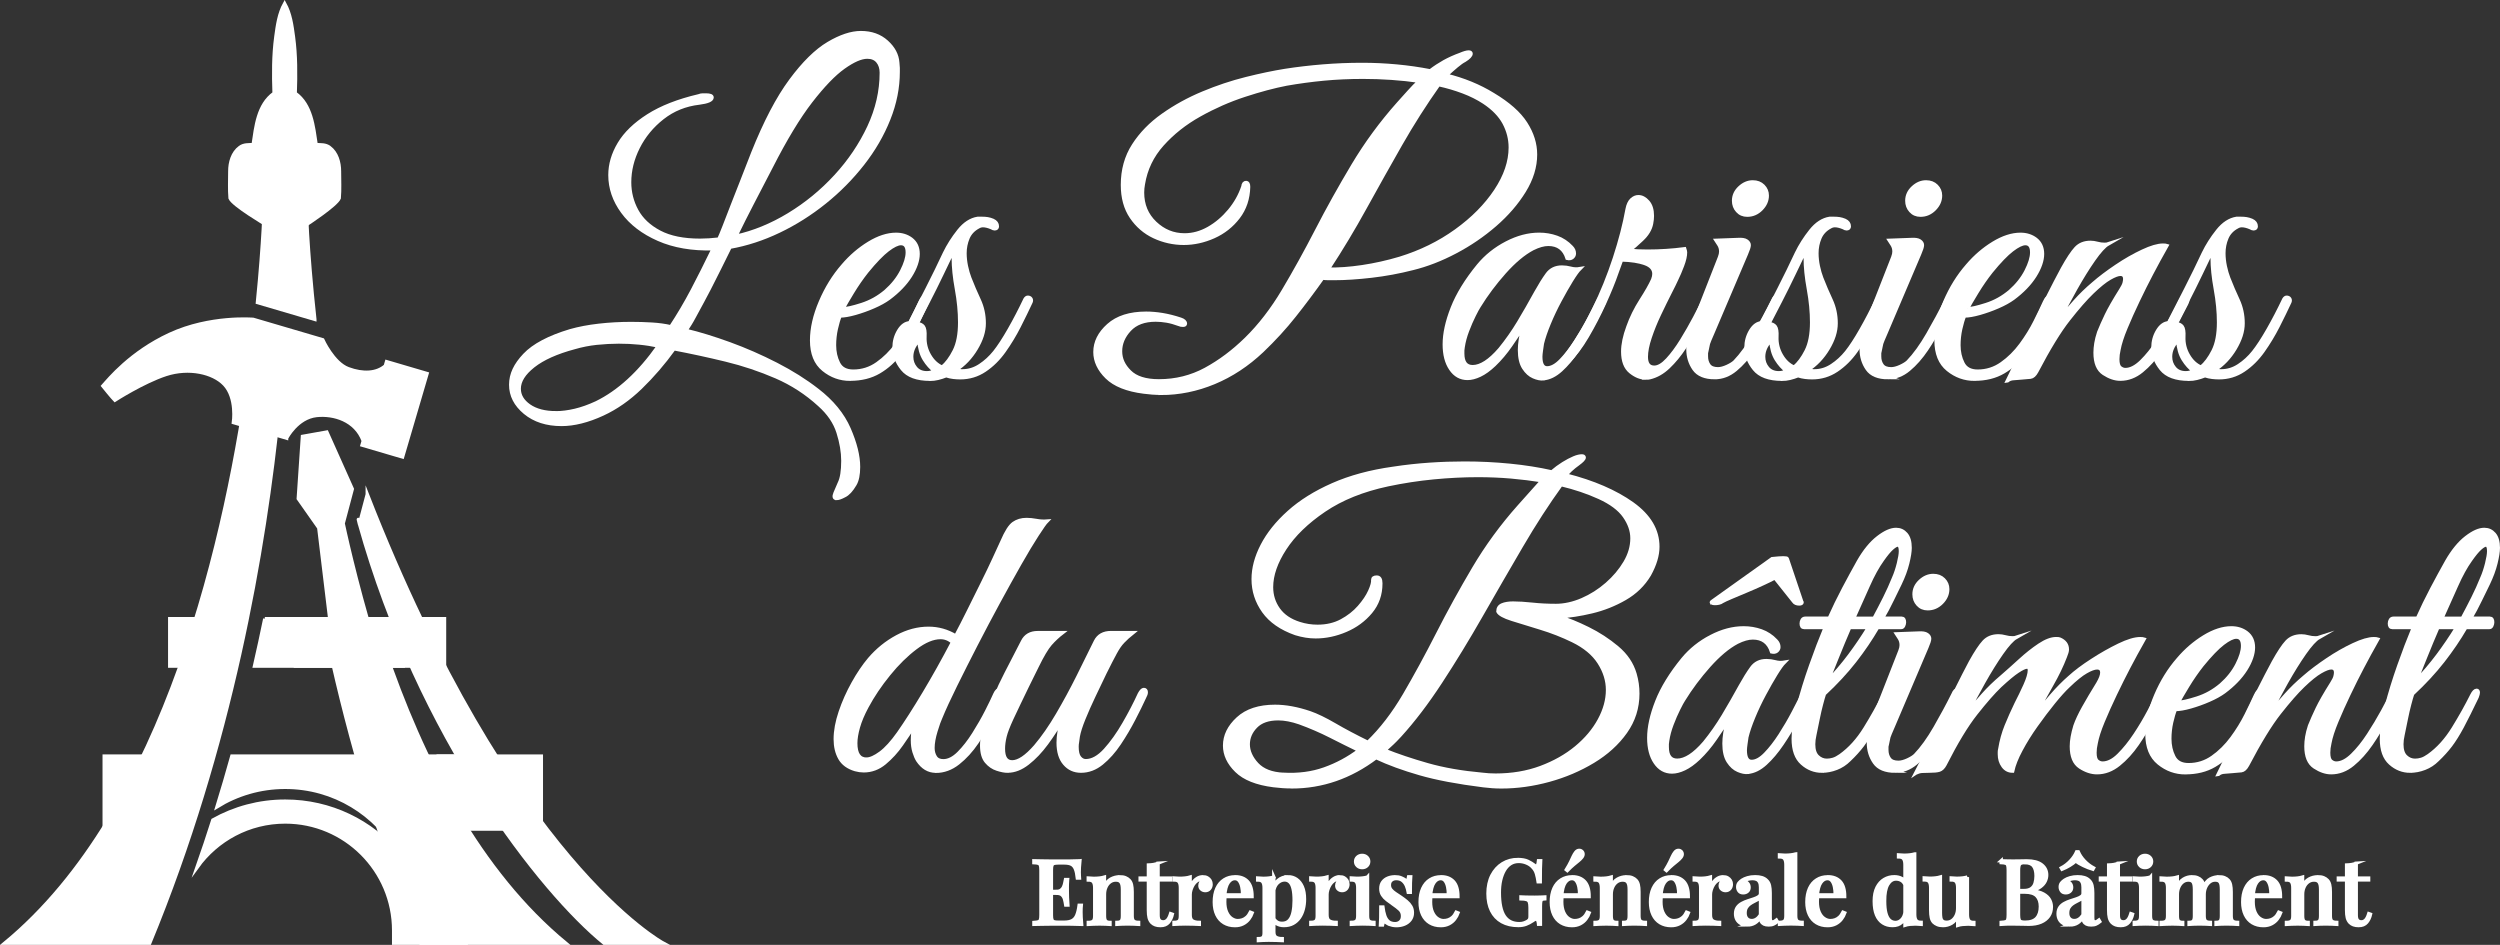 <?xml version="1.0" encoding="UTF-8"?>
<svg id="Layer_1" data-name="Layer 1" xmlns="http://www.w3.org/2000/svg" viewBox="0 0 735.2 277.87">
  <rect x="0" y="0" width="735.2" height="277.87" fill="#333333" stroke="none"/>
  <defs>
    <style>
      .cls-1 {
        fill: #fff;
        stroke: #fff;
        stroke-miterlimit: 10;
      }
    </style>
  </defs>
  <g>
    <path class="cls-1" d="M245.99,146.58c-.71,0-.84-.53-.41-1.59.43-1.06.84-2.02,1.24-2.88.71-1.41,1.06-3.61,1.06-6.59,0-2.59-.47-5.37-1.41-8.35-.94-2.98-2.79-5.69-5.53-8.12-3.77-3.45-8-6.2-12.71-8.24-4.71-2.04-9.63-3.69-14.77-4.94-5.14-1.25-10.22-2.35-15.24-3.3-3.06,4.24-6.34,8.04-9.83,11.42-3.49,3.37-7.2,5.96-11.12,7.77-2.2,1.02-4.32,1.78-6.35,2.29-2.04.51-3.96.76-5.77.76-4.39,0-7.98-1.16-10.77-3.47-2.79-2.32-4.18-5.04-4.18-8.18s1.35-5.9,4.06-8.77c2.71-2.86,7.2-5.24,13.47-7.12,2.51-.71,5.3-1.24,8.36-1.59,3.06-.35,6.24-.53,9.53-.53,2.04,0,4.06.06,6.06.18,2,.12,3.86.37,5.59.77,2.27-3.45,4.39-7.04,6.35-10.77,1.96-3.73,4-7.79,6.12-12.18-6.2.16-11.57-.76-16.12-2.77-4.55-2-8.06-4.69-10.53-8.06-2.47-3.37-3.71-6.98-3.71-10.83,0-3.14.9-6.22,2.71-9.24,1.8-3.02,4.65-5.77,8.53-8.24s8.84-4.41,14.89-5.83c.39-.16.76-.24,1.12-.24h1c1.18,0,1.77.24,1.77.71,0,.78-1.26,1.33-3.77,1.65-4.08.47-7.67,1.92-10.77,4.35-3.1,2.43-5.49,5.34-7.18,8.71-1.69,3.37-2.53,6.79-2.53,10.24,0,2.98.71,5.77,2.12,8.36,1.41,2.59,3.65,4.69,6.71,6.3,3.06,1.61,7.02,2.41,11.89,2.41,1.72,0,3.57-.12,5.53-.35.31-.63.84-1.9,1.59-3.82.74-1.92,1.59-4.1,2.53-6.53.94-2.43,1.86-4.78,2.77-7.06.9-2.28,1.94-4.94,3.12-8,3.61-9.02,7.31-16.1,11.12-21.24,3.8-5.14,7.49-8.77,11.06-10.89,3.57-2.12,6.77-3.18,9.59-3.18,3.06,0,5.59.9,7.59,2.71,2,1.81,3.08,3.84,3.24,6.12.08.71.12,1.22.12,1.53v1.18c0,4.63-.92,9.26-2.77,13.89-1.84,4.63-4.39,9.02-7.65,13.18-3.26,4.16-6.98,7.93-11.18,11.3-4.2,3.37-8.67,6.2-13.42,8.47-4.75,2.28-9.55,3.84-14.42,4.71-1.18,2.35-2.22,4.45-3.12,6.3-.9,1.84-1.9,3.82-3,5.94-1.1,2.12-2.55,4.83-4.35,8.12-.55,1.02-.96,1.75-1.24,2.18-.28.43-.69,1.08-1.24,1.94,3.92.94,8.2,2.26,12.83,3.94,4.63,1.69,9.2,3.69,13.71,6,4.51,2.32,8.53,4.84,12.06,7.59,4.39,3.37,7.51,7.18,9.36,11.42,1.84,4.24,2.77,7.96,2.77,11.18,0,2.27-.35,4-1.06,5.18-1.02,1.73-2.04,2.82-3.06,3.3-1.02.55-1.81.82-2.35.82ZM163.5,121.4c1.72,0,3.59-.24,5.59-.71,2-.47,4.1-1.22,6.3-2.24,6.59-3.22,12.67-8.79,18.24-16.71-1.81-.39-3.69-.69-5.65-.88-1.96-.2-3.96-.29-6-.29s-4.29.12-6.53.35c-2.24.24-4.41.67-6.53,1.29-5.26,1.41-9.28,3.22-12.06,5.41-2.79,2.2-4.18,4.43-4.18,6.71,0,1.96.98,3.63,2.94,5,1.96,1.37,4.59,2.06,7.88,2.06ZM216.34,69.51c5.33-1.18,10.55-3.31,15.65-6.41,5.1-3.1,9.69-6.86,13.77-11.3,4.08-4.43,7.33-9.26,9.77-14.47,2.43-5.22,3.65-10.53,3.65-15.95,0-1.33-.35-2.43-1.06-3.3-.71-.86-1.73-1.29-3.06-1.29-1.81,0-4.12,1-6.94,3s-6.04,5.34-9.65,10c-3.61,4.67-7.49,11.08-11.65,19.24-2.12,4.08-3.98,7.67-5.59,10.77-1.61,3.1-3.24,6.34-4.88,9.71Z"/>
    <path class="cls-1" d="M249.99,111.52c-2.9,0-5.51-.94-7.83-2.82-2.32-1.88-3.47-4.75-3.47-8.59,0-3.53.86-7.31,2.59-11.36,1.72-4.04,3.92-7.59,6.59-10.65,2.27-2.67,4.82-4.86,7.65-6.59,2.82-1.72,5.49-2.59,8-2.59,1.72,0,3.22.47,4.47,1.41,1.33,1.02,2,2.47,2,4.35s-.75,4.12-2.24,6.47c-1.49,2.35-3.61,4.55-6.35,6.59-1.18.86-2.67,1.69-4.47,2.47-1.81.79-3.61,1.43-5.41,1.94-1.81.51-3.3.77-4.47.77-.39.94-.77,2.2-1.12,3.77-.35,1.57-.53,3.18-.53,4.82,0,1.96.39,3.73,1.18,5.3.78,1.57,2.24,2.35,4.35,2.35,2.59,0,4.94-.74,7.06-2.24,2.12-1.49,4-3.35,5.65-5.59,1.65-2.24,3.04-4.49,4.18-6.77,1.14-2.27,2.06-4.2,2.77-5.77.47-1.1,1.1-1.65,1.88-1.65.39,0,.59.2.59.59,0,.31-.12.71-.35,1.18-1.1,2.35-2.28,4.85-3.53,7.47-1.26,2.63-2.75,5.1-4.47,7.41-1.73,2.32-3.79,4.18-6.18,5.59-2.39,1.41-5.24,2.12-8.53,2.12ZM247.87,90.81c1.1,0,2.94-.41,5.53-1.24s4.94-2.14,7.06-3.94c2.04-1.8,3.61-3.78,4.71-5.94,1.1-2.16,1.65-3.98,1.65-5.47,0-1.72-.63-2.59-1.88-2.59-.94,0-2.24.63-3.88,1.88-1.65,1.26-3.69,3.37-6.12,6.35-1.49,1.88-2.9,3.92-4.24,6.12-1.33,2.2-2.28,3.81-2.82,4.83Z"/>
    <path class="cls-1" d="M273.52,111.52c-3.85,0-6.57-1-8.18-3s-2.41-4.1-2.41-6.3c0-1.8.45-3.45,1.35-4.94.9-1.49,1.98-2.28,3.24-2.35,1.57-3.06,3.27-6.39,5.12-10,1.84-3.61,3.55-7.1,5.12-10.47,1.1-2.27,2.49-4.47,4.18-6.59,1.69-2.12,3.55-3.33,5.59-3.65h1.18c.63,0,1.2.04,1.71.12.51.08,1.04.24,1.59.47.86.39,1.29.98,1.29,1.77,0,.47-.28.71-.82.71-.24,0-.55-.12-.94-.35-.94-.39-1.77-.59-2.47-.59-.47,0-.9.12-1.29.35-1.49.78-2.53,1.88-3.12,3.3s-.88,2.9-.88,4.47c0,1.26.14,2.53.41,3.82.27,1.29.61,2.45,1,3.47.86,2.2,1.78,4.35,2.77,6.47.98,2.12,1.47,4.4,1.47,6.83s-.78,4.84-2.35,7.47c-1.57,2.63-3.57,4.73-6,6.3l.82.12c.39.08.67.12.82.12h.35c1.8,0,3.51-.53,5.12-1.59,1.61-1.06,3.04-2.37,4.3-3.94,1.25-1.57,2.69-3.77,4.3-6.59,1.61-2.82,3.16-5.8,4.65-8.94.24-.39.51-.59.82-.59.39,0,.69.14.88.41.2.28.22.61.06,1-1.02,2.2-2.18,4.57-3.47,7.12-1.29,2.55-2.77,4.98-4.41,7.3-1.65,2.32-3.55,4.2-5.71,5.65-2.16,1.45-4.57,2.18-7.24,2.18-.63,0-1.29-.04-2-.12-.71-.08-1.41-.24-2.12-.47-.78.31-1.59.57-2.41.77-.82.19-1.59.29-2.29.29ZM272.58,109.63c.47,0,.9-.06,1.29-.18.39-.12.74-.22,1.06-.29-1.18-.86-2.22-2.02-3.12-3.47-.9-1.45-1.43-3.31-1.59-5.59-1.41,1.49-2.12,3.1-2.12,4.82,0,1.26.39,2.35,1.18,3.3.78.94,1.88,1.41,3.3,1.41ZM277.05,107.99c1.33-1.1,2.53-2.71,3.59-4.82s1.59-4.9,1.59-8.36c0-3.06-.31-6.31-.94-9.77-.63-3.45-.94-6.51-.94-9.18,0-.55.02-1.04.06-1.47.04-.43.1-.84.18-1.24-1.02,2.12-2.2,4.57-3.53,7.35-1.33,2.79-2.67,5.47-4,8.06-1.33,2.59-2.47,4.79-3.41,6.59.86.08,1.49.37,1.88.88.39.51.55,1.51.47,3-.08,1.96.37,3.79,1.35,5.47.98,1.69,2.22,2.84,3.71,3.47Z"/>
    <path class="cls-1" d="M341.42,115.64c-1.73,0-3.41-.12-5.06-.35-4.94-.63-8.57-2.08-10.88-4.35-2.31-2.27-3.47-4.75-3.47-7.41,0-2.9,1.31-5.53,3.94-7.88,2.63-2.35,6.33-3.53,11.12-3.53,1.49,0,3.08.14,4.77.41,1.69.28,3.47.73,5.35,1.35.94.31,1.41.75,1.41,1.3,0,.31-.24.47-.71.47s-.86-.08-1.18-.24c-1.26-.47-2.45-.8-3.59-1-1.14-.19-2.22-.29-3.24-.29-3.37,0-5.94.96-7.71,2.88-1.77,1.92-2.65,4.02-2.65,6.3s.9,4.2,2.71,6c1.8,1.8,4.67,2.71,8.59,2.71,4.94,0,9.51-1.14,13.71-3.41,4.2-2.28,8.18-5.26,11.94-8.94,4-3.92,7.65-8.65,10.94-14.18,3.29-5.53,6.57-11.45,9.83-17.77,3.25-6.31,6.81-12.69,10.65-19.12,3.84-6.43,8.28-12.47,13.3-18.12,1.02-1.1,2.06-2.25,3.12-3.47,1.06-1.22,2.1-2.26,3.12-3.12-2.67-.39-5.41-.69-8.24-.88-2.82-.2-5.61-.29-8.35-.29-4.08,0-7.94.18-11.59.53-3.65.35-7.28.84-10.89,1.47-3.69.71-7.81,1.81-12.36,3.3-4.55,1.49-8.96,3.43-13.24,5.83-4.28,2.39-7.92,5.28-10.94,8.65-3.02,3.37-4.88,7.26-5.59,11.65-.08.39-.14.8-.18,1.24-.04.43-.06.84-.06,1.24,0,3.61,1.24,6.59,3.71,8.94,2.47,2.35,5.35,3.53,8.65,3.53,2.43,0,4.78-.65,7.06-1.94,2.27-1.29,4.31-3.02,6.12-5.18,1.8-2.16,3.14-4.53,4-7.12.08-.78.39-1.18.94-1.18.47,0,.71.43.71,1.29-.08,3.45-1.08,6.43-3,8.94-1.92,2.51-4.34,4.41-7.24,5.71-2.9,1.29-5.85,1.94-8.83,1.94s-5.96-.65-8.71-1.94c-2.75-1.29-4.98-3.22-6.71-5.77-1.73-2.55-2.59-5.71-2.59-9.47,0-4.39,1.08-8.28,3.24-11.65,2.16-3.37,5.04-6.33,8.65-8.88,3.61-2.55,7.53-4.71,11.77-6.47,4.24-1.77,8.47-3.18,12.71-4.24,4.24-1.06,8.08-1.86,11.53-2.41,3.53-.55,7.2-.98,11-1.29,3.8-.31,7.67-.47,11.59-.47,3.37,0,6.75.16,10.12.47,3.37.31,6.67.79,9.89,1.41,1.33-1.02,2.71-1.92,4.12-2.71,1.41-.78,2.98-1.49,4.71-2.12,1.1-.47,1.92-.71,2.47-.71.47,0,.71.16.71.47,0,.55-.63,1.22-1.88,2-.63.31-1.41.86-2.35,1.65-.94.79-1.96,1.69-3.06,2.71,5.1,1.26,9.69,3.14,13.77,5.65,4.47,2.67,7.67,5.49,9.59,8.47,1.92,2.98,2.88,6.04,2.88,9.18,0,3.61-1.1,7.2-3.3,10.77-2.2,3.57-5.06,6.88-8.59,9.94-3.53,3.06-7.41,5.71-11.65,7.94-4.24,2.24-8.43,3.86-12.59,4.88-4,1.02-8.04,1.77-12.12,2.24-4.08.47-7.73.71-10.94.71h-1.71c-.59,0-1.16-.04-1.71-.12-2.67,3.77-5.41,7.43-8.24,11-2.82,3.57-6,7.04-9.53,10.41-4.32,4.08-9.02,7.18-14.12,9.3-5.1,2.12-10.32,3.18-15.65,3.18ZM390.61,79.15c2.98.08,6.31-.16,10-.71,3.69-.55,7.37-1.37,11.06-2.47,6.12-1.88,11.63-4.59,16.53-8.12,4.9-3.53,8.78-7.45,11.65-11.77,2.86-4.31,4.3-8.55,4.3-12.71,0-2.51-.61-4.9-1.82-7.18-1.22-2.27-3.2-4.31-5.94-6.12-1.81-1.18-3.84-2.2-6.12-3.06-2.28-.86-4.67-1.57-7.18-2.12-4,5.65-7.75,11.53-11.24,17.65-3.49,6.12-6.94,12.28-10.36,18.48-3.41,6.2-7.04,12.24-10.89,18.12Z"/>
    <path class="cls-1" d="M453.92,111.4c-.86.08-1.84-.12-2.94-.59-1.1-.47-2.06-1.33-2.88-2.59-.82-1.25-1.24-3.02-1.24-5.29,0-1.88.35-4.16,1.06-6.83-.94,1.49-2.16,3.32-3.65,5.47-1.49,2.16-3.1,4.06-4.82,5.71-1.49,1.41-2.9,2.43-4.24,3.06-1.33.63-2.55.94-3.65.94-2.04,0-3.69-.92-4.94-2.77-1.26-1.84-1.88-4.25-1.88-7.24,0-3.14.78-6.71,2.35-10.71,1.57-4,4.12-8.16,7.65-12.47,2.27-2.75,5.04-4.96,8.3-6.65,3.25-1.69,6.45-2.53,9.59-2.53,1.8,0,3.53.29,5.18.88,1.65.59,3.1,1.55,4.35,2.88.55.55.82,1.18.82,1.88,0,.47-.2.86-.59,1.18-.39.31-.9.39-1.53.24-.86-2.74-2.71-4.12-5.53-4.12-1.33,0-2.86.43-4.59,1.29-2.67,1.41-5.43,3.73-8.3,6.94-2.86,3.22-5.35,6.55-7.47,10-.31.47-.81,1.37-1.47,2.71-.67,1.33-1.31,2.82-1.94,4.47-.63,1.65-1.06,3.26-1.29,4.82-.08.47-.12.8-.12,1v.88c0,2.59.98,3.88,2.94,3.88,2.35,0,5.02-1.72,8-5.18,2.04-2.51,3.88-5.14,5.53-7.88,1.65-2.74,3.33-5.69,5.06-8.83,1.18-2.12,2.28-3.88,3.3-5.29,1.02-1.41,2.47-2.12,4.35-2.12.86,0,1.72.12,2.59.35.86.24,1.77.28,2.71.12-.63.63-1.47,1.81-2.53,3.53-1.06,1.73-2.18,3.69-3.35,5.88-1.18,2.2-2.24,4.43-3.18,6.71-.94,2.28-1.61,4.24-2,5.88-.08.47-.18,1.14-.29,2-.12.86-.18,1.49-.18,1.88,0,2.2.63,3.3,1.88,3.3s2.61-.74,4.06-2.24c1.45-1.49,2.88-3.33,4.3-5.53,1.41-2.19,2.71-4.41,3.88-6.65s2.12-4.06,2.82-5.47c.31-.78.78-1.18,1.41-1.18.39,0,.59.28.59.82,0,.24-.12.67-.35,1.29-.94,1.96-2.08,4.18-3.41,6.65-1.33,2.47-2.79,4.87-4.35,7.18-1.57,2.32-3.2,4.24-4.88,5.77-1.69,1.53-3.39,2.37-5.12,2.53Z"/>
    <path class="cls-1" d="M483.93,111.16c-1.49,0-2.98-.61-4.47-1.82-1.49-1.22-2.24-3.2-2.24-5.94,0-2.12.51-4.55,1.53-7.3.94-2.67,2.22-5.26,3.82-7.77,1.61-2.51,2.77-4.55,3.47-6.12.24-.63.35-1.18.35-1.65,0-1.41-.88-2.43-2.65-3.06-1.76-.63-4.06-.98-6.88-1.06l-1.41,3.88c-.86,2.51-2.06,5.45-3.59,8.83-1.53,3.37-3.22,6.63-5.06,9.77-1.84,3.14-3.75,5.65-5.71,7.53-.16.16-.35.24-.59.24-.31,0-.53-.2-.65-.59-.12-.39.06-.86.53-1.41,3.06-4.08,5.8-8.61,8.24-13.59,2.43-4.98,4.49-10.06,6.18-15.24,1.69-5.18,2.92-9.96,3.71-14.36.24-1.25.67-2.18,1.29-2.77.63-.59,1.29-.88,2-.88,1.02,0,1.96.49,2.82,1.47.86.98,1.3,2.37,1.3,4.18,0,.31-.02.67-.06,1.06-.04.39-.1.78-.18,1.18-.31,1.65-1.24,3.2-2.77,4.65-1.53,1.45-2.77,2.53-3.71,3.24.78.08,1.61.14,2.47.18.86.04,1.8.06,2.82.06,3.69,0,7.33-.24,10.94-.71.16.47.24.82.24,1.06,0,1.02-.29,2.32-.88,3.88-.59,1.57-1.2,2.98-1.82,4.24-.31.71-.94,1.98-1.88,3.82-.94,1.84-1.96,3.92-3.06,6.24-1.1,2.31-2.02,4.59-2.77,6.83-.75,2.24-1.12,4.14-1.12,5.71,0,2.04.78,3.06,2.35,3.06,1.18,0,2.47-.76,3.88-2.29,1.41-1.53,2.8-3.41,4.18-5.65,1.37-2.24,2.63-4.43,3.77-6.59,1.14-2.16,2.02-3.86,2.65-5.12.31-.78.74-1.18,1.29-1.18.31,0,.47.28.47.82,0,.31-.12.79-.35,1.41-.87,1.81-1.88,3.85-3.06,6.12-1.18,2.28-2.49,4.51-3.94,6.71-1.45,2.2-3.02,4.1-4.71,5.71-1.69,1.61-3.51,2.65-5.47,3.12-.24.08-.67.12-1.29.12Z"/>
    <path class="cls-1" d="M504.29,111.05c-2.9,0-4.94-.84-6.12-2.53-1.18-1.69-1.77-3.63-1.77-5.83,0-1.18.14-2.37.41-3.59.27-1.22.61-2.33,1-3.35l7.88-20.12c.24-.63.35-1.18.35-1.65,0-.78-.2-1.47-.59-2.06-.39-.59-.67-1-.82-1.24l6.47-.24c1.18-.08,2.02.06,2.53.41.51.35.77.76.77,1.24s-.28,1.33-.82,2.59l-9.77,22.95c-.86,1.96-1.33,3.1-1.41,3.41-.24,1.18-.39,1.92-.47,2.24-.08.31-.12.51-.12.59v.94c0,1.02.25,1.88.76,2.59.51.71,1.39,1.06,2.65,1.06.78,0,1.69-.24,2.71-.71,1.02-.47,1.76-.94,2.24-1.41,1.96-2.04,3.9-4.73,5.83-8.06,1.92-3.33,3.71-6.65,5.35-9.94.31-.78.71-1.18,1.18-1.18.39,0,.59.28.59.82,0,.31-.12.79-.35,1.41-.78,1.65-1.76,3.69-2.94,6.12-1.18,2.43-2.57,4.85-4.18,7.24-1.61,2.39-3.35,4.37-5.24,5.94-1.88,1.57-3.92,2.35-6.12,2.35ZM513.82,63.27c-1.18,0-2.14-.41-2.88-1.24-.75-.82-1.12-1.82-1.12-3,0-1.49.59-2.78,1.77-3.88,1.18-1.1,2.47-1.65,3.88-1.65,1.25,0,2.27.39,3.06,1.18.78.78,1.18,1.73,1.18,2.82,0,1.49-.59,2.82-1.76,4s-2.55,1.77-4.12,1.77Z"/>
    <path class="cls-1" d="M524.06,111.52c-3.85,0-6.57-1-8.18-3s-2.41-4.1-2.41-6.3c0-1.8.45-3.45,1.35-4.94.9-1.49,1.98-2.28,3.24-2.35,1.57-3.06,3.27-6.39,5.12-10,1.84-3.61,3.55-7.1,5.12-10.47,1.1-2.27,2.49-4.47,4.18-6.59,1.69-2.12,3.55-3.33,5.59-3.65h1.18c.63,0,1.2.04,1.71.12.51.08,1.04.24,1.59.47.86.39,1.29.98,1.29,1.77,0,.47-.28.71-.82.71-.24,0-.55-.12-.94-.35-.94-.39-1.77-.59-2.47-.59-.47,0-.9.12-1.3.35-1.49.78-2.53,1.88-3.12,3.3-.59,1.41-.88,2.9-.88,4.47,0,1.26.14,2.53.41,3.82.27,1.29.61,2.45,1,3.47.86,2.2,1.78,4.35,2.77,6.47.98,2.12,1.47,4.4,1.47,6.83s-.78,4.84-2.35,7.47c-1.57,2.63-3.57,4.73-6,6.3l.82.12c.39.08.67.12.82.12h.35c1.8,0,3.51-.53,5.12-1.59,1.61-1.06,3.04-2.37,4.3-3.94,1.25-1.57,2.69-3.77,4.29-6.59,1.61-2.82,3.16-5.8,4.65-8.94.24-.39.51-.59.82-.59.39,0,.69.14.88.41.2.28.22.61.06,1-1.02,2.2-2.18,4.57-3.47,7.12-1.29,2.55-2.77,4.98-4.41,7.3-1.65,2.32-3.55,4.2-5.71,5.65-2.16,1.45-4.57,2.18-7.24,2.18-.63,0-1.3-.04-2-.12-.71-.08-1.41-.24-2.12-.47-.78.31-1.59.57-2.41.77-.82.19-1.59.29-2.29.29ZM523.12,109.63c.47,0,.9-.06,1.29-.18.39-.12.74-.22,1.06-.29-1.18-.86-2.22-2.02-3.12-3.47-.9-1.45-1.43-3.31-1.59-5.59-1.41,1.49-2.12,3.1-2.12,4.82,0,1.26.39,2.35,1.18,3.3.78.94,1.88,1.41,3.3,1.41ZM527.59,107.99c1.33-1.1,2.53-2.71,3.59-4.82s1.59-4.9,1.59-8.36c0-3.06-.31-6.31-.94-9.77-.63-3.45-.94-6.51-.94-9.18,0-.55.02-1.04.06-1.47.04-.43.1-.84.18-1.24-1.02,2.12-2.2,4.57-3.53,7.35-1.34,2.79-2.67,5.47-4,8.06-1.33,2.59-2.47,4.79-3.41,6.59.86.08,1.49.37,1.88.88.39.51.55,1.51.47,3-.08,1.96.37,3.79,1.35,5.47.98,1.69,2.22,2.84,3.71,3.47Z"/>
    <path class="cls-1" d="M555.24,111.05c-2.9,0-4.94-.84-6.12-2.53-1.18-1.69-1.77-3.63-1.77-5.83,0-1.18.14-2.37.41-3.59.27-1.22.61-2.33,1-3.35l7.88-20.12c.24-.63.35-1.18.35-1.65,0-.78-.2-1.47-.59-2.06-.39-.59-.67-1-.82-1.24l6.47-.24c1.18-.08,2.02.06,2.53.41.51.35.76.76.76,1.24s-.28,1.33-.82,2.59l-9.77,22.95c-.86,1.96-1.33,3.1-1.41,3.41-.24,1.18-.39,1.92-.47,2.24-.08.31-.12.51-.12.59v.94c0,1.02.25,1.88.76,2.59.51.71,1.39,1.06,2.65,1.06.78,0,1.69-.24,2.71-.71,1.02-.47,1.76-.94,2.24-1.41,1.96-2.04,3.9-4.73,5.82-8.06,1.92-3.33,3.71-6.65,5.35-9.94.31-.78.71-1.18,1.18-1.18.39,0,.59.28.59.82,0,.31-.12.79-.35,1.41-.78,1.65-1.77,3.69-2.94,6.12-1.18,2.43-2.57,4.85-4.18,7.24-1.61,2.39-3.35,4.37-5.24,5.94-1.88,1.57-3.92,2.35-6.12,2.35ZM564.77,63.27c-1.18,0-2.14-.41-2.88-1.24-.75-.82-1.12-1.82-1.12-3,0-1.49.59-2.78,1.77-3.88,1.18-1.1,2.47-1.65,3.88-1.65,1.25,0,2.28.39,3.06,1.18.78.78,1.18,1.73,1.18,2.82,0,1.49-.59,2.82-1.76,4s-2.55,1.77-4.12,1.77Z"/>
    <path class="cls-1" d="M580.66,111.52c-2.9,0-5.51-.94-7.83-2.82-2.32-1.88-3.47-4.75-3.47-8.59,0-3.53.86-7.31,2.59-11.36,1.72-4.04,3.92-7.59,6.59-10.65,2.27-2.67,4.82-4.86,7.65-6.59,2.82-1.72,5.49-2.59,8-2.59,1.72,0,3.22.47,4.47,1.41,1.33,1.02,2,2.47,2,4.35s-.75,4.12-2.24,6.47c-1.49,2.35-3.61,4.55-6.35,6.59-1.18.86-2.67,1.69-4.47,2.47-1.81.79-3.61,1.43-5.41,1.94-1.81.51-3.3.77-4.47.77-.39.94-.76,2.2-1.12,3.77-.35,1.57-.53,3.18-.53,4.82,0,1.96.39,3.73,1.18,5.3.78,1.57,2.24,2.35,4.35,2.35,2.59,0,4.94-.74,7.06-2.24,2.12-1.49,4-3.35,5.65-5.59,1.65-2.24,3.04-4.49,4.18-6.77,1.14-2.27,2.06-4.2,2.77-5.77.47-1.1,1.1-1.65,1.88-1.65.39,0,.59.2.59.59,0,.31-.12.71-.35,1.18-1.1,2.35-2.28,4.85-3.53,7.47-1.26,2.63-2.75,5.1-4.47,7.41-1.73,2.32-3.79,4.18-6.18,5.59-2.39,1.41-5.24,2.12-8.53,2.12ZM578.54,90.81c1.1,0,2.94-.41,5.53-1.24,2.59-.82,4.94-2.14,7.06-3.94,2.04-1.8,3.61-3.78,4.71-5.94,1.1-2.16,1.65-3.98,1.65-5.47,0-1.72-.63-2.59-1.88-2.59-.94,0-2.24.63-3.88,1.88-1.65,1.26-3.69,3.37-6.12,6.35-1.49,1.88-2.9,3.92-4.24,6.12-1.33,2.2-2.28,3.81-2.82,4.83Z"/>
    <path class="cls-1" d="M590.31,111.99c2.82-5.73,5.55-11.39,8.18-17,2.63-5.61,5.31-10.96,8.06-16.06,1.57-2.82,2.88-4.8,3.94-5.94,1.06-1.14,2.49-1.71,4.29-1.71.63,0,1.29.1,2,.29.71.2,1.41.29,2.12.29.47,0,.82-.04,1.06-.12-1.1.63-2.51,2.18-4.24,4.65-1.73,2.47-3.49,5.32-5.3,8.53-1.81,3.22-3.41,6.24-4.82,9.06,1.49-1.8,3.04-3.61,4.65-5.41,1.61-1.8,3.39-3.53,5.35-5.18,1.88-1.65,4.14-3.35,6.77-5.12,2.63-1.77,5.2-3.24,7.71-4.41,2.51-1.18,4.51-1.76,6-1.76.55,0,.94.04,1.18.12-1.73,3.06-3.24,5.83-4.53,8.3-1.3,2.47-2.61,5.1-3.94,7.88-1.34,2.79-2.53,5.45-3.59,8-1.06,2.55-1.75,4.69-2.06,6.41-.24,1.02-.35,1.96-.35,2.82,0,1.26.24,2.08.71,2.47.47.39.98.59,1.53.59,1.49,0,3.06-.8,4.71-2.41,1.65-1.61,3.24-3.59,4.77-5.94,1.53-2.35,2.9-4.65,4.12-6.88,1.22-2.24,2.1-3.94,2.65-5.12.31-.63.55-1,.71-1.12.16-.12.39-.18.71-.18.47,0,.71.31.71.94,0,.39-.12.82-.35,1.29-.94,1.81-2.06,3.96-3.35,6.47-1.29,2.51-2.77,4.96-4.41,7.35-1.65,2.39-3.45,4.4-5.41,6-1.96,1.61-4.08,2.41-6.35,2.41-1.57,0-3.2-.55-4.88-1.65-1.69-1.1-2.53-3.14-2.53-6.12,0-.86.08-1.78.24-2.77.16-.98.43-2.06.82-3.24.63-1.57,1.37-3.25,2.24-5.06.86-1.8,2.27-4.27,4.24-7.41.55-.86.88-1.53,1-2s.18-.86.18-1.18c0-.94-.43-1.41-1.29-1.41-.71,0-1.75.39-3.12,1.18-1.37.78-3.08,2.16-5.12,4.12-1.96,1.88-4.29,4.55-7,8-2.71,3.45-5.83,8.55-9.36,15.3-.55,1.02-1.16,1.57-1.82,1.65-.67.08-1.59.16-2.77.24-.78.08-1.53.14-2.24.18-.71.04-1.29.25-1.76.65Z"/>
    <path class="cls-1" d="M643.73,111.52c-3.84,0-6.57-1-8.18-3-1.61-2-2.41-4.1-2.41-6.3,0-1.8.45-3.45,1.35-4.94.9-1.49,1.98-2.28,3.24-2.35,1.57-3.06,3.27-6.39,5.12-10,1.84-3.61,3.55-7.1,5.12-10.47,1.1-2.27,2.49-4.47,4.18-6.59,1.69-2.12,3.55-3.33,5.59-3.65h1.18c.63,0,1.19.04,1.71.12.51.08,1.04.24,1.59.47.86.39,1.29.98,1.29,1.77,0,.47-.28.71-.82.71-.24,0-.55-.12-.94-.35-.94-.39-1.77-.59-2.47-.59-.47,0-.9.12-1.29.35-1.49.78-2.53,1.88-3.12,3.3-.59,1.41-.88,2.9-.88,4.47,0,1.26.14,2.53.41,3.82.27,1.29.61,2.45,1,3.47.86,2.2,1.78,4.35,2.77,6.47.98,2.12,1.47,4.4,1.47,6.83s-.79,4.84-2.35,7.47c-1.57,2.63-3.57,4.73-6,6.3l.82.12c.39.08.67.12.82.12h.35c1.8,0,3.51-.53,5.12-1.59,1.61-1.06,3.04-2.37,4.29-3.94,1.25-1.57,2.69-3.77,4.3-6.59,1.61-2.82,3.16-5.8,4.65-8.94.24-.39.51-.59.82-.59.39,0,.69.14.88.41.19.28.22.61.06,1-1.02,2.2-2.18,4.57-3.47,7.12-1.3,2.55-2.77,4.98-4.41,7.3-1.65,2.32-3.55,4.2-5.71,5.65-2.16,1.45-4.57,2.18-7.24,2.18-.63,0-1.29-.04-2-.12-.71-.08-1.41-.24-2.12-.47-.79.31-1.59.57-2.41.77-.82.19-1.59.29-2.3.29ZM642.79,109.63c.47,0,.9-.06,1.29-.18.39-.12.74-.22,1.06-.29-1.18-.86-2.22-2.02-3.12-3.47-.9-1.45-1.43-3.31-1.59-5.59-1.41,1.49-2.12,3.1-2.12,4.82,0,1.26.39,2.35,1.18,3.3.78.94,1.88,1.41,3.3,1.41ZM647.26,107.99c1.33-1.1,2.53-2.71,3.59-4.82s1.59-4.9,1.59-8.36c0-3.06-.31-6.31-.94-9.77-.63-3.45-.94-6.51-.94-9.18,0-.55.02-1.04.06-1.47.04-.43.1-.84.18-1.24-1.02,2.12-2.2,4.57-3.53,7.35-1.34,2.79-2.67,5.47-4,8.06-1.34,2.59-2.47,4.79-3.41,6.59.86.08,1.49.37,1.88.88.39.51.55,1.51.47,3-.08,1.96.37,3.79,1.35,5.47.98,1.69,2.22,2.84,3.71,3.47Z"/>
    <path class="cls-1" d="M275.17,226.78c-2.12,0-3.88-1.06-5.3-3.18-.39-.63-.75-1.45-1.06-2.47-.31-1.02-.47-2.16-.47-3.41,0-.71.04-1.43.12-2.18.08-.74.24-1.51.47-2.29-1.1,1.73-2.37,3.63-3.82,5.71-1.45,2.08-3.1,3.88-4.94,5.41-1.84,1.53-3.9,2.3-6.18,2.3-.79,0-1.61-.12-2.47-.35-2.12-.63-3.63-1.73-4.53-3.3-.9-1.57-1.35-3.45-1.35-5.65,0-2.43.49-5.1,1.47-8,.98-2.9,2.24-5.73,3.77-8.47,1.53-2.75,3.12-5.1,4.77-7.06,2.35-2.75,5.06-4.94,8.12-6.59,3.06-1.65,6.16-2.47,9.3-2.47,2.82,0,5.49.75,8,2.24,1.18-2.2,2.43-4.65,3.77-7.35,1.33-2.71,2.67-5.39,4-8.06,1.33-2.67,2.51-5.12,3.53-7.35,1.02-2.24,1.8-3.94,2.35-5.12,1.18-2.75,2.29-4.49,3.35-5.24,1.06-.74,2.33-1.12,3.82-1.12.86,0,1.82.1,2.88.29,1.06.2,2.1.26,3.12.18-.47.47-1.43,1.82-2.88,4.06-1.45,2.24-3.16,5.08-5.12,8.53-1.96,3.45-4.06,7.24-6.3,11.36-2.24,4.12-4.43,8.28-6.59,12.47-2.16,4.2-4.16,8.16-6,11.89-1.84,3.73-3.32,6.92-4.41,9.59-.31.63-.76,1.9-1.35,3.82-.59,1.92-.88,3.59-.88,5,0,1.02.24,1.9.71,2.65.47.75,1.25,1.12,2.35,1.12,1.49,0,3-.76,4.53-2.29,1.53-1.53,3-3.41,4.41-5.65s2.67-4.43,3.77-6.59c1.1-2.16,1.92-3.86,2.47-5.12.39-.86.86-1.29,1.41-1.29.47,0,.71.35.71,1.06v.41c0,.2-.08.41-.24.65-.71,1.65-1.67,3.69-2.88,6.12-1.22,2.43-2.65,4.87-4.29,7.3-1.65,2.43-3.49,4.45-5.53,6.06-2.04,1.61-4.24,2.41-6.59,2.41ZM254.81,223.25c1.1,0,2.47-.61,4.12-1.82,1.65-1.22,3.41-3.16,5.3-5.83,2.2-3.14,4.71-7.06,7.53-11.77,2.82-4.71,5.61-9.69,8.36-14.94-1.02-.94-2.2-1.41-3.53-1.41-2.2,0-4.65,1.02-7.35,3.06-2.71,2.04-5.34,4.63-7.88,7.77-2.55,3.14-4.69,6.32-6.41,9.53-1.18,2.2-2.02,4.2-2.53,6-.51,1.81-.77,3.37-.77,4.71,0,3.14,1.06,4.71,3.18,4.71Z"/>
    <path class="cls-1" d="M296.35,226.78c-.86,0-1.9-.2-3.12-.59-1.22-.39-2.28-1.12-3.18-2.18-.9-1.06-1.35-2.65-1.35-4.77s.49-4.02,1.47-5.94c.98-1.92,1.9-3.78,2.77-5.59-.24,0-.49-.08-.77-.24-.28-.16-.41-.39-.41-.71s.08-.63.24-.94c.31-.63.67-1.29,1.06-2,.39-.71.74-1.45,1.06-2.24,1.18-2.43,2.35-4.77,3.53-7s2.2-4.22,3.06-5.94c.86-1.73,2.35-2.59,4.47-2.59h7.3c-1.33,1.02-2.53,2.14-3.59,3.35-1.06,1.22-2.37,3.43-3.94,6.65-1.1,2.2-2.06,4.14-2.88,5.83-.82,1.69-1.65,3.39-2.47,5.12-.82,1.73-1.51,3.18-2.06,4.35-1.02,2.2-1.69,3.94-2,5.24-.31,1.29-.47,2.49-.47,3.59,0,2.59.86,3.88,2.59,3.88,1.88,0,4.16-1.53,6.83-4.59,2.2-2.59,4.35-5.69,6.47-9.3,2.12-3.61,4.14-7.33,6.06-11.18,1.92-3.84,3.63-7.3,5.12-10.36.86-1.73,2.39-2.59,4.59-2.59h6.47c-1.18.94-2.16,1.82-2.94,2.65-.79.82-1.55,1.92-2.29,3.3-.75,1.37-1.75,3.32-3,5.83-1.02,2.12-2.1,4.37-3.24,6.77-1.14,2.39-2.14,4.65-3,6.77-.86,2.12-1.41,3.84-1.65,5.18-.08.78-.16,1.37-.24,1.76-.08.39-.12.82-.12,1.3,0,1.49.25,2.55.77,3.18.51.63,1.12.94,1.82.94,1.88,0,3.78-1.06,5.71-3.18,1.92-2.12,3.77-4.71,5.53-7.77,1.77-3.06,3.27-5.96,4.53-8.71.47-.86.9-1.29,1.29-1.29.47,0,.71.28.71.82,0,.39-.16.86-.47,1.41-.86,1.88-1.92,4.04-3.18,6.47-1.26,2.43-2.67,4.83-4.24,7.18-1.57,2.35-3.3,4.29-5.18,5.82-1.88,1.53-3.92,2.3-6.12,2.3-1.96,0-3.57-.72-4.82-2.18-1.26-1.45-1.88-3.51-1.88-6.18,0-2.12.39-4.39,1.18-6.83-1.34,2.35-2.86,4.71-4.59,7.06-1.73,2.35-3.57,4.29-5.53,5.82-1.96,1.53-3.92,2.3-5.88,2.3Z"/>
    <path class="cls-1" d="M379.79,231.37c-1.73,0-3.49-.12-5.3-.35-4.94-.63-8.57-2.08-10.88-4.35-2.32-2.27-3.47-4.75-3.47-7.41,0-2.9,1.29-5.55,3.88-7.94,2.59-2.39,6.24-3.59,10.94-3.59,3.14,0,6.55.63,10.24,1.88,2.04.71,4.47,1.88,7.3,3.53,2.82,1.65,6.08,3.37,9.77,5.18,3.92-3.77,7.51-8.43,10.77-14,3.25-5.57,6.51-11.55,9.77-17.95,3.25-6.39,6.79-12.81,10.59-19.24,3.8-6.43,8.22-12.47,13.24-18.12l6.83-7.65c-2.9-.47-5.92-.84-9.06-1.12-3.14-.27-6.4-.41-9.77-.41-4.24,0-8.59.22-13.06.65-4.47.43-8.94,1.12-13.42,2.06-7.38,1.57-13.61,4.08-18.71,7.53-5.1,3.45-8.96,7.2-11.59,11.24-2.63,4.04-3.94,7.83-3.94,11.36,0,2.43.69,4.61,2.06,6.53,1.37,1.92,3.43,3.32,6.18,4.18,1.72.55,3.49.82,5.3.82,2.67,0,5.02-.55,7.06-1.65,2.04-1.1,3.77-2.45,5.18-4.06,1.41-1.61,2.45-3.16,3.12-4.65.67-1.49.96-2.59.88-3.3,0-.55.39-.82,1.18-.82s1.18.59,1.18,1.77v.12c0,3.22-.98,6-2.94,8.36-1.96,2.35-4.41,4.16-7.35,5.41-2.94,1.26-5.9,1.88-8.88,1.88-1.88,0-3.85-.31-5.88-.94-4.24-1.49-7.37-3.67-9.41-6.53-2.04-2.86-3.06-6.02-3.06-9.47,0-3.22.88-6.53,2.65-9.94,1.76-3.41,4.37-6.67,7.83-9.77,3.45-3.1,7.75-5.79,12.89-8.06,5.14-2.27,11.08-3.88,17.83-4.82,3.61-.55,7.18-.94,10.71-1.18,3.53-.24,6.94-.35,10.24-.35,4.55,0,9,.22,13.36.65,4.35.43,8.45,1.08,12.3,1.94,1.1-.94,2.22-1.77,3.35-2.47,1.14-.71,2.18-1.25,3.12-1.65.55-.24,1.02-.39,1.41-.47.39-.08.71-.12.94-.12.47,0,.71.16.71.47,0,.39-.59,1.02-1.77,1.88-.78.55-1.53,1.16-2.24,1.82-.71.67-1.14,1.16-1.29,1.47,8,2.04,14.49,4.85,19.48,8.41,4.98,3.57,7.47,7.79,7.47,12.65,0,2.51-.82,5.26-2.47,8.24-1.73,2.9-4.12,5.24-7.18,7-3.06,1.76-6.32,3.06-9.77,3.88-3.45.82-6.67,1.32-9.65,1.47,2.59.78,5.43,1.94,8.53,3.47,3.1,1.53,5.96,3.39,8.59,5.59,2.63,2.2,4.37,4.79,5.24,7.77.55,1.88.82,3.81.82,5.77,0,4.16-1.2,7.93-3.59,11.3-2.39,3.37-5.57,6.26-9.53,8.65-3.96,2.39-8.3,4.24-13,5.53-4.71,1.29-9.38,1.94-14,1.94-1.73,0-3.49-.12-5.3-.35-7.53-.94-13.75-2.12-18.65-3.53-4.9-1.41-9.2-2.98-12.89-4.71-7.61,5.73-15.89,8.59-24.83,8.59ZM377.43,227.72c4.39.24,8.41-.29,12.06-1.59,3.65-1.29,7.04-3.12,10.18-5.47-2.75-1.33-5.55-2.72-8.41-4.18-2.86-1.45-5.9-2.77-9.12-3.94-2.28-.78-4.35-1.18-6.24-1.18-2.9,0-5.1.76-6.59,2.3-1.49,1.53-2.24,3.28-2.24,5.24s.86,3.98,2.59,5.83c1.72,1.84,4.31,2.84,7.77,3ZM439.8,227.96c4.86,0,9.3-.75,13.3-2.24,4-1.49,7.47-3.45,10.41-5.88,2.94-2.43,5.22-5.14,6.83-8.12,1.61-2.98,2.41-5.92,2.41-8.83,0-2.74-.82-5.41-2.47-8-1.65-2.59-4.24-4.75-7.77-6.47-3.06-1.49-6.22-2.72-9.47-3.71-3.26-.98-6.06-1.84-8.41-2.59-2.35-.74-3.73-1.51-4.12-2.29,0-.94.41-1.59,1.24-1.94.82-.35,1.9-.53,3.24-.53,1.57,0,3.45.12,5.65.35,2.2.24,4.51.35,6.94.35s5.08-.57,7.71-1.71c2.63-1.14,5.04-2.67,7.24-4.59,2.2-1.92,3.98-4.04,5.35-6.35,1.37-2.31,2.06-4.69,2.06-7.12,0-2.19-.75-4.35-2.24-6.47-1.49-2.12-3.96-3.96-7.41-5.53-3.45-1.57-7.18-2.82-11.18-3.77-3.92,5.41-7.85,11.47-11.77,18.18-3.92,6.71-7.85,13.49-11.77,20.36-3.92,6.87-7.89,13.36-11.89,19.48-4,6.12-8,11.38-12,15.77-.94,1.02-1.69,1.78-2.24,2.29-.55.51-1.29,1.2-2.24,2.06,3.69,1.49,7.88,2.9,12.59,4.24,4.71,1.34,10.08,2.28,16.12,2.82.63.08,1.27.14,1.94.18.67.04,1.31.06,1.94.06Z"/>
    <path class="cls-1" d="M514.06,227.14c-.86.08-1.84-.12-2.94-.59-1.1-.47-2.06-1.33-2.88-2.59-.82-1.25-1.24-3.02-1.24-5.29,0-1.88.35-4.16,1.06-6.83-.94,1.49-2.16,3.32-3.65,5.47-1.49,2.16-3.1,4.06-4.82,5.71-1.49,1.41-2.9,2.43-4.24,3.06-1.33.63-2.55.94-3.65.94-2.04,0-3.69-.92-4.94-2.77-1.26-1.84-1.88-4.25-1.88-7.24,0-3.14.78-6.71,2.35-10.71,1.57-4,4.12-8.16,7.65-12.47,2.27-2.75,5.04-4.96,8.3-6.65,3.25-1.69,6.45-2.53,9.59-2.53,1.8,0,3.53.29,5.18.88,1.65.59,3.1,1.55,4.35,2.88.55.55.82,1.18.82,1.88,0,.47-.2.86-.59,1.18-.39.31-.9.39-1.53.24-.86-2.74-2.71-4.12-5.53-4.12-1.33,0-2.86.43-4.59,1.29-2.67,1.41-5.43,3.73-8.3,6.94-2.86,3.22-5.35,6.55-7.47,10-.31.47-.81,1.37-1.47,2.71-.67,1.33-1.31,2.82-1.94,4.47-.63,1.65-1.06,3.26-1.29,4.82-.08.47-.12.8-.12,1v.88c0,2.59.98,3.88,2.94,3.88,2.35,0,5.02-1.72,8-5.18,2.04-2.51,3.88-5.14,5.53-7.88,1.65-2.74,3.33-5.69,5.06-8.83,1.18-2.12,2.28-3.88,3.3-5.29,1.02-1.41,2.47-2.12,4.35-2.12.86,0,1.72.12,2.59.35.86.24,1.77.28,2.71.12-.63.63-1.47,1.81-2.53,3.53-1.06,1.73-2.18,3.69-3.35,5.88-1.18,2.2-2.24,4.43-3.18,6.71-.94,2.28-1.61,4.24-2,5.88-.08.47-.18,1.14-.29,2-.12.86-.18,1.49-.18,1.88,0,2.2.63,3.3,1.88,3.3s2.61-.74,4.06-2.24c1.45-1.49,2.88-3.33,4.3-5.53,1.41-2.19,2.71-4.41,3.88-6.65s2.12-4.06,2.82-5.47c.31-.78.78-1.18,1.41-1.18.39,0,.59.28.59.82,0,.24-.12.67-.35,1.29-.94,1.96-2.08,4.18-3.41,6.65-1.33,2.47-2.79,4.87-4.35,7.18-1.57,2.32-3.2,4.24-4.88,5.77-1.69,1.53-3.39,2.37-5.12,2.53ZM503.47,176.89l17.65-12.59c1.49-.16,2.59-.24,3.29-.24.78,0,1.18.08,1.18.24l4.24,12.59c0,.08.02.12.06.12s.06.04.06.12c0,.31-.28.47-.82.47-.79,0-1.34-.24-1.65-.71l-5.53-6.94c-.86.47-2.06,1.06-3.59,1.76-1.53.71-3.14,1.41-4.83,2.12-1.69.71-3.18,1.34-4.47,1.88-1.29.55-2.14.94-2.53,1.18-.31.24-.67.39-1.06.47-.39.08-.78.12-1.18.12s-.69-.06-.88-.18c-.2-.12-.18-.25.06-.41Z"/>
    <path class="cls-1" d="M535.83,226.78c-2.2,0-4.16-.76-5.88-2.3-1.73-1.53-2.59-3.94-2.59-7.24,0-2.59.49-5.78,1.47-9.59.98-3.8,2.19-7.77,3.65-11.88,1.45-4.12,2.88-7.86,4.29-11.24h-6.24c-.55,0-.82-.39-.82-1.18,0-.39.1-.74.29-1.06.19-.31.49-.47.88-.47h7.06c1.33-2.98,2.75-5.88,4.24-8.71,1.49-2.82,2.94-5.49,4.35-8,1.8-3.14,3.73-5.49,5.77-7.06,2.04-1.57,3.8-2.35,5.3-2.35,1.18,0,2.16.45,2.94,1.35.78.9,1.18,2.26,1.18,4.06,0,1.1-.24,2.61-.71,4.53-.47,1.92-1.22,3.94-2.24,6.06-.55,1.1-1.31,2.67-2.3,4.71-.98,2.04-1.94,3.84-2.88,5.41h5.65c.55,0,.82.39.82,1.18,0,.31-.08.65-.24,1-.16.35-.39.53-.71.53h-6.94c-1.96,3.37-4.2,6.67-6.71,9.89-2.51,3.22-5.49,6.43-8.94,9.65-.24.71-.53,1.73-.88,3.06-.35,1.34-.67,2.69-.94,4.06-.28,1.37-.61,3-1,4.88-.24,1.02-.35,1.96-.35,2.82,0,1.65.39,2.84,1.18,3.59.78.75,1.69,1.12,2.71,1.12.63,0,1.25-.1,1.88-.29.63-.19,1.33-.57,2.12-1.12,2.75-1.96,5.16-4.63,7.24-8,2.08-3.37,3.9-6.63,5.47-9.77.47-.94.94-1.41,1.41-1.41.31,0,.47.24.47.71,0,.24-.12.67-.35,1.29-1.73,3.61-3.18,6.51-4.35,8.71-1.18,2.2-2.32,4.02-3.41,5.47-1.1,1.45-2.39,2.88-3.88,4.29-1.1,1.1-2.35,1.92-3.77,2.47-1.41.55-2.82.82-4.24.82ZM537.48,200.31c2.27-2.35,4.41-4.86,6.41-7.53,2-2.67,3.86-5.41,5.59-8.24h-5.53c-1.26,2.9-2.43,5.73-3.53,8.47-1.1,2.75-2.08,5.18-2.94,7.3ZM545.12,181.83h6c1.1-2.04,2.14-4.04,3.12-6,.98-1.96,1.86-3.92,2.65-5.88.55-1.25,1.02-2.67,1.41-4.24.39-1.57.59-2.78.59-3.65,0-1.18-.28-1.77-.82-1.77-.39,0-.96.33-1.71,1-.75.67-1.67,1.79-2.77,3.35-1.41,1.96-2.81,4.49-4.18,7.59-1.37,3.1-2.81,6.3-4.29,9.59Z"/>
    <path class="cls-1" d="M557.36,226.78c-2.9,0-4.94-.84-6.12-2.53-1.18-1.69-1.77-3.63-1.77-5.83,0-1.18.14-2.37.41-3.59.27-1.22.61-2.33,1-3.35l7.88-20.12c.24-.63.35-1.18.35-1.65,0-.78-.2-1.47-.59-2.06-.39-.59-.67-1-.82-1.24l6.47-.24c1.18-.08,2.02.06,2.53.41.51.35.76.76.76,1.24s-.28,1.33-.82,2.59l-9.77,22.95c-.86,1.96-1.33,3.1-1.41,3.41-.24,1.18-.39,1.92-.47,2.24-.08.31-.12.51-.12.59v.94c0,1.02.25,1.88.76,2.59.51.71,1.39,1.06,2.65,1.06.78,0,1.69-.24,2.71-.71,1.02-.47,1.76-.94,2.24-1.41,1.96-2.04,3.9-4.73,5.82-8.06,1.92-3.33,3.71-6.65,5.35-9.94.31-.78.71-1.18,1.18-1.18.39,0,.59.28.59.82,0,.31-.12.79-.35,1.41-.78,1.65-1.77,3.69-2.94,6.12-1.18,2.43-2.57,4.85-4.18,7.24-1.61,2.39-3.35,4.37-5.24,5.94-1.88,1.57-3.92,2.35-6.12,2.35ZM566.89,179.01c-1.18,0-2.14-.41-2.88-1.24-.75-.82-1.12-1.82-1.12-3,0-1.49.59-2.78,1.77-3.88,1.18-1.1,2.47-1.65,3.88-1.65,1.25,0,2.28.39,3.06,1.18.78.78,1.18,1.73,1.18,2.82,0,1.49-.59,2.82-1.76,4s-2.55,1.77-4.12,1.77Z"/>
    <path class="cls-1" d="M563.36,227.37c2.9-5.57,5.65-11.16,8.24-16.77,2.59-5.61,5.22-10.92,7.89-15.95,1.57-2.82,2.88-4.8,3.94-5.94,1.06-1.14,2.49-1.71,4.29-1.71.63,0,1.29.1,2,.29.71.2,1.41.29,2.12.29.47,0,.82-.04,1.06-.12-1.1.63-2.51,2.18-4.24,4.65-1.73,2.47-3.49,5.32-5.3,8.53-1.81,3.22-3.41,6.24-4.82,9.06,1.49-1.8,3.04-3.61,4.65-5.41,1.61-1.8,3.39-3.53,5.35-5.18,1.72-1.49,3.55-3.12,5.47-4.88,1.92-1.76,3.82-3.27,5.71-4.53,1.88-1.25,3.53-1.88,4.94-1.88.55,0,.9.04,1.06.12,1.49.63,2.24,1.65,2.24,3.06,0,.47-.2,1.18-.59,2.12-1.02,2.67-2.34,5.39-3.94,8.18-1.61,2.79-3.12,5.59-4.53,8.41,1.18-1.41,2.65-3.14,4.41-5.18,1.76-2.04,3.55-3.84,5.35-5.41,1.72-1.57,3.92-3.22,6.59-4.94,2.67-1.73,5.3-3.22,7.88-4.47,2.59-1.25,4.67-1.88,6.24-1.88.55,0,.94.04,1.18.12-1.73,3.06-3.24,5.83-4.53,8.3s-2.61,5.1-3.94,7.88c-1.34,2.79-2.53,5.45-3.59,8-1.06,2.55-1.75,4.69-2.06,6.41-.24,1.02-.35,1.96-.35,2.82,0,1.26.24,2.08.71,2.47.47.39.98.59,1.53.59,1.57,0,3.18-.82,4.82-2.47,1.65-1.65,3.24-3.63,4.77-5.94,1.53-2.31,2.88-4.59,4.06-6.83s2.04-3.94,2.59-5.12c.47-.86.94-1.29,1.41-1.29s.71.31.71.94c0,.39-.12.82-.35,1.29-.94,1.81-2.06,3.96-3.35,6.47-1.29,2.51-2.77,4.96-4.41,7.35-1.65,2.39-3.47,4.4-5.47,6-2,1.61-4.14,2.41-6.41,2.41-1.65,0-3.32-.55-5-1.65-1.69-1.1-2.53-3.14-2.53-6.12,0-1.65.35-3.65,1.06-6,.55-1.57,1.39-3.37,2.53-5.41,1.14-2.04,2.53-4.39,4.18-7.06.78-1.33,1.18-2.39,1.18-3.18,0-.94-.47-1.41-1.41-1.41-.78,0-1.86.39-3.24,1.18-1.37.78-3.08,2.16-5.12,4.12-1.26,1.18-2.73,2.81-4.41,4.88-1.69,2.08-3.39,4.34-5.12,6.77-1.73,2.43-3.22,4.82-4.47,7.18-1.26,2.35-2.08,4.43-2.47,6.24-1.18,0-2.12-.49-2.82-1.47-.71-.98-1.06-2.14-1.06-3.47v-.71c0-.24.04-.51.12-.82.39-2.43,1.02-4.71,1.88-6.83.86-2.12,1.84-4.31,2.94-6.59.86-1.65,1.72-3.43,2.59-5.35.86-1.92,1.29-3.39,1.29-4.41,0-.63-.24-.94-.71-.94-.55,0-1.45.41-2.71,1.24-1.26.82-2.98,2.26-5.18,4.29-1.96,1.88-4.34,4.59-7.12,8.12-2.79,3.53-5.82,8.55-9.12,15.06-.47.86-1.02,1.39-1.65,1.59-.63.2-1.61.29-2.94.29-.86,0-1.59.02-2.18.06-.59.04-1.19.22-1.82.53Z"/>
    <path class="cls-1" d="M642.68,227.25c-2.9,0-5.51-.94-7.83-2.82-2.32-1.88-3.47-4.75-3.47-8.59,0-3.53.86-7.31,2.59-11.36,1.72-4.04,3.92-7.59,6.59-10.65,2.27-2.67,4.82-4.86,7.65-6.59,2.82-1.72,5.49-2.59,8-2.59,1.72,0,3.22.47,4.47,1.41,1.33,1.02,2,2.47,2,4.35s-.75,4.12-2.24,6.47c-1.49,2.35-3.61,4.55-6.35,6.59-1.18.86-2.67,1.69-4.47,2.47-1.81.79-3.61,1.43-5.41,1.94-1.81.51-3.3.77-4.47.77-.39.94-.76,2.2-1.12,3.77-.35,1.57-.53,3.18-.53,4.82,0,1.96.39,3.73,1.18,5.3.78,1.57,2.24,2.35,4.35,2.35,2.59,0,4.94-.74,7.06-2.24,2.12-1.49,4-3.35,5.65-5.59,1.65-2.24,3.04-4.49,4.18-6.77,1.14-2.27,2.06-4.2,2.77-5.77.47-1.1,1.1-1.65,1.88-1.65.39,0,.59.2.59.59,0,.31-.12.71-.35,1.18-1.1,2.35-2.28,4.85-3.53,7.47-1.26,2.63-2.75,5.1-4.47,7.41-1.73,2.32-3.79,4.18-6.18,5.59-2.39,1.41-5.24,2.12-8.53,2.12ZM640.56,206.54c1.1,0,2.94-.41,5.53-1.24,2.59-.82,4.94-2.14,7.06-3.94,2.04-1.8,3.61-3.78,4.71-5.94,1.1-2.16,1.65-3.98,1.65-5.47,0-1.72-.63-2.59-1.88-2.59-.94,0-2.24.63-3.88,1.88-1.65,1.26-3.69,3.37-6.12,6.35-1.49,1.88-2.9,3.92-4.24,6.12-1.33,2.2-2.28,3.81-2.82,4.83Z"/>
    <path class="cls-1" d="M652.32,227.72c2.82-5.73,5.55-11.39,8.18-17,2.63-5.61,5.31-10.96,8.06-16.06,1.57-2.82,2.88-4.8,3.94-5.94,1.06-1.14,2.49-1.71,4.29-1.71.63,0,1.29.1,2,.29.71.2,1.41.29,2.12.29.47,0,.82-.04,1.06-.12-1.1.63-2.51,2.18-4.24,4.65-1.73,2.47-3.49,5.32-5.3,8.53-1.81,3.22-3.41,6.24-4.82,9.06,1.49-1.8,3.04-3.61,4.65-5.41,1.61-1.8,3.39-3.53,5.35-5.18,1.88-1.65,4.14-3.35,6.77-5.12,2.63-1.77,5.2-3.24,7.71-4.41,2.51-1.18,4.51-1.76,6-1.76.55,0,.94.04,1.18.12-1.73,3.06-3.24,5.83-4.53,8.3-1.3,2.47-2.61,5.1-3.94,7.88-1.34,2.79-2.53,5.45-3.59,8-1.06,2.55-1.75,4.69-2.06,6.41-.24,1.02-.35,1.96-.35,2.82,0,1.26.24,2.08.71,2.47.47.39.98.59,1.53.59,1.49,0,3.06-.8,4.71-2.41,1.65-1.61,3.24-3.59,4.77-5.94,1.53-2.35,2.9-4.65,4.12-6.88,1.22-2.24,2.1-3.94,2.65-5.12.31-.63.55-1,.71-1.12.16-.12.39-.18.71-.18.47,0,.71.31.71.94,0,.39-.12.82-.35,1.29-.94,1.81-2.06,3.96-3.35,6.47-1.29,2.51-2.77,4.96-4.41,7.35-1.65,2.39-3.45,4.4-5.41,6-1.96,1.61-4.08,2.41-6.35,2.41-1.57,0-3.2-.55-4.88-1.65-1.69-1.1-2.53-3.14-2.53-6.12,0-.86.08-1.78.24-2.77.16-.98.43-2.06.82-3.24.63-1.57,1.37-3.25,2.24-5.06.86-1.8,2.27-4.27,4.24-7.41.55-.86.88-1.53,1-2s.18-.86.18-1.18c0-.94-.43-1.41-1.29-1.41-.71,0-1.75.39-3.12,1.18-1.37.78-3.08,2.16-5.12,4.12-1.96,1.88-4.29,4.55-7,8-2.71,3.45-5.83,8.55-9.36,15.3-.55,1.02-1.16,1.57-1.82,1.65-.67.08-1.59.16-2.77.24-.78.08-1.53.14-2.24.18-.71.04-1.29.25-1.76.65Z"/>
    <path class="cls-1" d="M708.81,226.78c-2.2,0-4.16-.76-5.88-2.3-1.73-1.53-2.59-3.94-2.59-7.24,0-2.59.49-5.78,1.47-9.59.98-3.8,2.2-7.77,3.65-11.88,1.45-4.12,2.88-7.86,4.29-11.24h-6.24c-.55,0-.82-.39-.82-1.18,0-.39.1-.74.29-1.06.2-.31.49-.47.88-.47h7.06c1.33-2.98,2.75-5.88,4.24-8.71,1.49-2.82,2.94-5.49,4.35-8,1.8-3.14,3.73-5.49,5.77-7.06,2.04-1.57,3.8-2.35,5.3-2.35,1.18,0,2.16.45,2.94,1.35.78.9,1.18,2.26,1.18,4.06,0,1.1-.24,2.61-.71,4.53-.47,1.92-1.22,3.94-2.24,6.06-.55,1.1-1.31,2.67-2.3,4.71-.98,2.04-1.94,3.84-2.88,5.41h5.65c.55,0,.82.39.82,1.18,0,.31-.08.65-.24,1-.16.35-.39.53-.71.53h-6.94c-1.96,3.37-4.2,6.67-6.71,9.89-2.51,3.22-5.49,6.43-8.94,9.65-.24.71-.53,1.73-.88,3.06-.35,1.34-.67,2.69-.94,4.06-.28,1.37-.61,3-1,4.88-.24,1.02-.35,1.96-.35,2.82,0,1.65.39,2.84,1.18,3.59.78.75,1.69,1.12,2.71,1.12.63,0,1.25-.1,1.88-.29.63-.19,1.33-.57,2.12-1.12,2.75-1.96,5.16-4.63,7.24-8,2.08-3.37,3.9-6.63,5.47-9.77.47-.94.94-1.41,1.41-1.41.31,0,.47.24.47.71,0,.24-.12.67-.35,1.29-1.73,3.61-3.18,6.51-4.35,8.71-1.18,2.2-2.32,4.02-3.41,5.47-1.1,1.45-2.39,2.88-3.88,4.29-1.1,1.1-2.35,1.92-3.77,2.47-1.41.55-2.82.82-4.24.82ZM710.46,200.31c2.27-2.35,4.41-4.86,6.41-7.53,2-2.67,3.86-5.41,5.59-8.24h-5.53c-1.26,2.9-2.43,5.73-3.53,8.47-1.1,2.75-2.08,5.18-2.94,7.3ZM718.11,181.83h6c1.1-2.04,2.14-4.04,3.12-6,.98-1.96,1.86-3.92,2.65-5.88.55-1.25,1.02-2.67,1.41-4.24.39-1.57.59-2.78.59-3.65,0-1.18-.28-1.77-.82-1.77-.39,0-.96.33-1.71,1-.75.67-1.67,1.79-2.77,3.35-1.41,1.96-2.81,4.49-4.18,7.59-1.37,3.1-2.81,6.3-4.29,9.59Z"/>
  </g>
  <g>
    <path class="cls-1" d="M317.56,253.15c-.07.67-.12,1.31-.15,1.94-.03.62-.04,1.1-.04,1.44s0,.65.03.95c.02.3.04.55.05.74h-.61c-.12-1.12-.31-2.01-.57-2.66s-.63-1.11-1.13-1.38-1.2-.41-2.1-.41h-1.82c-.56,0-.99.05-1.28.14-.29.1-.49.29-.59.58-.11.29-.16.74-.16,1.36v13.29c0,.6.05,1.05.16,1.34.11.3.3.5.59.59.29.1.72.14,1.28.14h1.71c1,0,1.8-.16,2.39-.47.59-.32,1.04-.83,1.34-1.56s.54-1.7.7-2.95h.61c-.05.51-.08,1.18-.08,2,0,.35.01.86.04,1.53.03.67.07,1.35.14,2.06-.9-.04-1.91-.06-3.03-.07-1.13,0-2.13-.01-3.01-.01h-1.56c-.63,0-1.31,0-2.04.01-.73,0-1.47.02-2.22.03-.75,0-1.46.02-2.15.04v-.53c.6-.04,1.05-.11,1.34-.21.3-.11.5-.32.59-.63.1-.32.14-.79.14-1.42v-13.08c0-.65-.05-1.13-.14-1.44-.1-.31-.3-.52-.61-.63-.31-.11-.75-.18-1.33-.2v-.53c.69.02,1.4.03,2.15.04.75,0,1.49.02,2.22.03.73,0,1.41.01,2.04.01h1.56c.81,0,1.73,0,2.76-.01,1.03,0,1.95-.03,2.76-.07ZM313.18,262.16v.53h-4.77v-.53h4.77ZM313.95,258.68c-.07,1-.1,1.77-.09,2.29,0,.53.01,1.01.01,1.45s0,.92.03,1.45c.02.53.06,1.29.13,2.29h-.61c-.09-.58-.2-1.14-.34-1.67-.14-.54-.39-.97-.75-1.31-.36-.33-.92-.5-1.67-.5v-.53c.56,0,1.01-.11,1.33-.34.32-.23.58-.53.75-.9.18-.37.3-.75.38-1.15.08-.4.15-.76.22-1.09h.61Z"/>
    <path class="cls-1" d="M329.22,257.84c.7,0,1.28.09,1.73.28.45.18.82.44,1.12.75.32.33.54.76.67,1.29.13.53.2,1.24.2,2.14v7.07c0,.74.14,1.24.44,1.5.29.26.78.4,1.46.4v.55c-.3-.02-.76-.04-1.4-.07-.63-.03-1.26-.04-1.87-.04s-1.19.01-1.78.04c-.59.03-1.03.05-1.33.07v-.55c.6,0,1.02-.13,1.27-.4.25-.26.37-.76.37-1.5v-7.81c0-.51-.04-.97-.13-1.38-.09-.41-.27-.75-.55-1-.28-.25-.7-.38-1.27-.38-.65,0-1.23.18-1.73.55-.5.37-.9.87-1.19,1.52-.29.64-.43,1.36-.43,2.15v6.36c0,.74.13,1.24.38,1.5.25.26.67.4,1.25.4v.55c-.28-.02-.71-.04-1.28-.07-.57-.03-1.16-.04-1.78-.04s-1.22.01-1.87.04c-.65.03-1.13.05-1.45.07v-.55c.69,0,1.17-.13,1.46-.4.29-.26.43-.76.43-1.5v-8.28c0-.79-.13-1.38-.4-1.75-.26-.38-.76-.57-1.5-.57v-.55c.56.05,1.11.08,1.64.08.6,0,1.16-.03,1.67-.09.52-.06,1-.15,1.44-.28v2.87c.46-1.09,1.09-1.85,1.89-2.29.8-.44,1.65-.66,2.54-.66Z"/>
    <path class="cls-1" d="M340.56,253.86v4.38h3.64v.53h-3.64v10.36c0,.72.13,1.23.4,1.53.26.3.64.45,1.13.45.46,0,.87-.18,1.23-.55.36-.37.67-.99.94-1.87l.5.18c-.21.93-.58,1.72-1.12,2.36s-1.32.96-2.36.96c-.6,0-1.1-.07-1.5-.22-.4-.15-.76-.36-1.05-.65-.39-.4-.65-.89-.79-1.45-.14-.56-.21-1.31-.21-2.24v-8.86h-2.43v-.53h2.43v-3.85c.54-.02,1.06-.07,1.53-.15.47-.08.91-.21,1.32-.38Z"/>
    <path class="cls-1" d="M353.74,257.84c.51,0,.94.11,1.31.32s.63.48.82.8c.18.33.28.69.28,1.09,0,.51-.15.95-.46,1.31-.31.36-.72.54-1.23.54-.44,0-.81-.13-1.12-.4-.31-.26-.46-.62-.46-1.08,0-.39.1-.72.3-.99.2-.27.44-.49.7-.65-.18-.14-.39-.2-.63-.18-.47.02-.91.17-1.32.46-.4.29-.75.66-1.03,1.11-.28.45-.5.93-.66,1.44-.16.51-.24.98-.24,1.42v6.07c0,.86.24,1.44.71,1.73.47.29,1.13.44,1.98.44v.55c-.4-.02-.98-.04-1.73-.07-.75-.03-1.53-.04-2.36-.04-.63,0-1.27.01-1.9.04-.63.03-1.12.05-1.45.07v-.55c.69,0,1.17-.13,1.46-.4.29-.26.43-.76.43-1.5v-8.28c0-.79-.13-1.38-.4-1.75-.26-.38-.76-.57-1.5-.57v-.55c.56.05,1.11.08,1.64.08.6,0,1.16-.03,1.67-.09.52-.06,1-.15,1.44-.28v3.03c.21-.51.49-1,.84-1.48.35-.47.77-.87,1.27-1.17.49-.31,1.04-.46,1.63-.46Z"/>
    <path class="cls-1" d="M363.24,257.84c1.55,0,2.76.47,3.64,1.4.88.93,1.32,2.41,1.32,4.43h-9.1l-.05-.5h6.36c.02-.86-.05-1.66-.21-2.39-.16-.73-.4-1.31-.74-1.75-.33-.44-.77-.66-1.32-.66-.76,0-1.41.4-1.96,1.2-.55.8-.89,2.08-1.02,3.84l.08.13c-.02.25-.04.51-.05.8-.02.29-.03.58-.03.86,0,1.21.18,2.23.55,3.06.37.83.85,1.45,1.45,1.86.6.41,1.2.62,1.82.62.47,0,.94-.07,1.38-.22.45-.15.87-.4,1.28-.76.4-.36.76-.86,1.08-1.49l.53.21c-.21.6-.54,1.19-.98,1.77s-1,1.05-1.69,1.41-1.49.54-2.4.54c-1.23,0-2.3-.28-3.22-.83-.91-.55-1.62-1.35-2.11-2.39s-.74-2.27-.74-3.69c0-1.56.25-2.9.76-4.01.51-1.11,1.23-1.96,2.15-2.54.92-.59,1.99-.88,3.2-.88Z"/>
    <path class="cls-1" d="M374.6,257.92v16.17c0,.77.22,1.29.66,1.56.44.26,1.05.4,1.82.4v.55c-.4-.02-.97-.04-1.69-.07-.72-.03-1.49-.04-2.32-.04-.58,0-1.15.01-1.71.04-.56.03-.99.05-1.29.07v-.55c.62,0,1.05-.12,1.31-.36.26-.24.38-.68.38-1.33v-13.26c0-.79-.13-1.38-.4-1.75-.26-.38-.76-.57-1.5-.57v-.55c.56.05,1.11.08,1.64.08.58,0,1.13-.03,1.66-.09.53-.06,1.01-.15,1.45-.28ZM378.79,257.84c.91,0,1.74.25,2.47.75.73.5,1.31,1.24,1.73,2.2.42.97.63,2.17.63,3.61,0,1.05-.12,2.05-.37,2.99-.25.94-.62,1.77-1.12,2.48-.5.71-1.13,1.27-1.88,1.69-.76.41-1.65.62-2.69.62-.77,0-1.45-.17-2.04-.5-.59-.33-1.01-.76-1.25-1.27l.26-.37c.23.44.55.8.96,1.08.41.28.93.42,1.54.42.91,0,1.63-.29,2.15-.88.52-.59.88-1.39,1.09-2.4.21-1.01.32-2.16.32-3.44,0-1.44-.11-2.61-.32-3.49-.21-.89-.53-1.54-.95-1.95-.42-.41-.93-.62-1.53-.62-.79,0-1.51.32-2.15.95s-1.03,1.58-1.17,2.85l-.26-.55c.23-1.32.76-2.34,1.6-3.07.83-.73,1.83-1.09,2.99-1.09Z"/>
    <path class="cls-1" d="M393.98,257.84c.51,0,.94.11,1.31.32.36.21.63.48.82.8.18.33.28.69.28,1.09,0,.51-.15.95-.46,1.31-.31.36-.72.54-1.23.54-.44,0-.81-.13-1.12-.4-.31-.26-.46-.62-.46-1.08,0-.39.1-.72.3-.99.2-.27.43-.49.7-.65-.18-.14-.39-.2-.63-.18-.47.02-.91.17-1.32.46-.4.29-.75.66-1.03,1.11-.28.45-.5.93-.66,1.44-.16.51-.24.98-.24,1.42v6.07c0,.86.24,1.44.71,1.73.47.29,1.13.44,1.98.44v.55c-.4-.02-.98-.04-1.73-.07-.75-.03-1.53-.04-2.36-.04-.63,0-1.27.01-1.9.04s-1.12.05-1.45.07v-.55c.69,0,1.17-.13,1.46-.4.29-.26.43-.76.43-1.5v-8.28c0-.79-.13-1.38-.4-1.75-.26-.38-.76-.57-1.5-.57v-.55c.56.05,1.11.08,1.64.08.6,0,1.16-.03,1.67-.09.52-.06,1-.15,1.44-.28v3.03c.21-.51.49-1,.84-1.48.35-.47.77-.87,1.27-1.17.49-.31,1.04-.46,1.64-.46Z"/>
    <path class="cls-1" d="M402.16,257.92v11.45c0,.74.14,1.24.43,1.5s.78.4,1.46.4v.55c-.3-.02-.76-.04-1.38-.07-.62-.03-1.26-.04-1.91-.04-.62,0-1.25.01-1.9.04-.65.03-1.13.05-1.45.07v-.55c.69,0,1.17-.13,1.46-.4.29-.26.43-.76.43-1.5v-8.28c0-.79-.13-1.38-.4-1.75-.26-.38-.76-.57-1.5-.57v-.55c.56.05,1.11.08,1.64.08.6,0,1.16-.03,1.67-.09.52-.06,1-.15,1.44-.28ZM400.58,251.56c.54,0,1,.17,1.37.51.37.34.55.77.55,1.28s-.19.94-.55,1.28c-.37.34-.83.51-1.37.51s-1-.17-1.37-.51c-.37-.34-.55-.77-.55-1.28s.18-.94.55-1.28c.37-.34.83-.51,1.37-.51Z"/>
    <path class="cls-1" d="M410.23,257.84c.7,0,1.31.11,1.83.33.52.22.89.42,1.12.59.58.46.94.16,1.08-.9h.58c-.04.49-.06,1.09-.08,1.78-.02.7-.03,1.61-.03,2.76h-.58c-.11-.65-.29-1.28-.54-1.9-.26-.62-.62-1.12-1.11-1.53-.48-.4-1.11-.61-1.89-.61-.58,0-1.06.16-1.45.49-.39.33-.58.8-.58,1.44,0,.53.16.98.47,1.37.32.39.73.75,1.23,1.08.5.33,1.04.7,1.62,1.08.65.44,1.24.87,1.75,1.31.52.43.93.91,1.24,1.44.31.53.46,1.14.46,1.85,0,.81-.22,1.49-.65,2.06-.43.56-1,.99-1.7,1.28-.7.29-1.48.44-2.32.44-.42,0-.82-.04-1.19-.12-.37-.08-.71-.18-1.03-.3-.19-.11-.38-.22-.57-.33-.19-.11-.37-.22-.54-.33-.18-.12-.33-.11-.47.05-.14.16-.25.44-.32.84h-.58c.04-.56.06-1.25.08-2.06.02-.81.03-1.88.03-3.22h.58c.12.97.31,1.82.55,2.56s.61,1.31,1.09,1.73c.48.41,1.15.62,1.99.62.33,0,.67-.07,1-.22.33-.15.61-.39.83-.73.22-.33.33-.78.33-1.34,0-.77-.27-1.41-.8-1.91-.54-.5-1.23-1.03-2.07-1.6-.6-.42-1.16-.84-1.7-1.25-.54-.41-.97-.88-1.31-1.4-.33-.52-.5-1.14-.5-1.86,0-.79.19-1.44.57-1.95.38-.51.88-.89,1.52-1.15.63-.25,1.31-.38,2.03-.38Z"/>
    <path class="cls-1" d="M423.78,257.84c1.55,0,2.76.47,3.64,1.4.88.93,1.32,2.41,1.32,4.43h-9.1l-.05-.5h6.35c.02-.86-.05-1.66-.21-2.39-.16-.73-.4-1.31-.74-1.75-.33-.44-.77-.66-1.32-.66-.76,0-1.41.4-1.96,1.2-.55.8-.89,2.08-1.02,3.84l.08.13c-.02.25-.04.51-.05.8-.02.29-.03.58-.03.86,0,1.21.18,2.23.55,3.06.37.83.85,1.45,1.45,1.86.6.41,1.2.62,1.82.62.47,0,.94-.07,1.38-.22.45-.15.87-.4,1.28-.76.4-.36.76-.86,1.08-1.49l.53.21c-.21.6-.54,1.19-.98,1.77s-1,1.05-1.69,1.41-1.49.54-2.4.54c-1.23,0-2.3-.28-3.22-.83-.91-.55-1.62-1.35-2.11-2.39s-.74-2.27-.74-3.69c0-1.56.25-2.9.76-4.01.51-1.11,1.23-1.96,2.15-2.54.92-.59,1.99-.88,3.2-.88Z"/>
    <path class="cls-1" d="M446.46,252.78c1.16,0,2.1.17,2.82.51.72.34,1.38.74,1.98,1.2.23.18.4.26.53.26.33,0,.55-.54.66-1.61h.61c-.04.67-.06,1.47-.08,2.41s-.03,2.19-.03,3.76h-.61c-.12-.84-.29-1.63-.49-2.35-.2-.72-.55-1.34-1.04-1.85-.47-.56-1.09-1-1.86-1.32-.76-.32-1.54-.47-2.33-.47-.91,0-1.72.22-2.43.67-.7.45-1.3,1.09-1.78,1.91-.48.83-.85,1.8-1.11,2.91s-.38,2.34-.38,3.68c0,3.16.49,5.48,1.46,6.95.98,1.47,2.45,2.2,4.42,2.2.56,0,1.05-.08,1.46-.24s.74-.32.99-.47c.3-.21.49-.42.58-.62.09-.2.13-.47.13-.8v-2.56c0-.76-.07-1.31-.2-1.67-.13-.36-.39-.61-.78-.74-.39-.13-.95-.21-1.69-.22v-.53c.33.02.73.03,1.19.04.46,0,.94.02,1.44.03.5,0,.95.01,1.36.01.63,0,1.21,0,1.73-.03.52-.02.94-.03,1.28-.05v.53c-.37.02-.65.08-.83.18-.19.11-.31.32-.37.63-.06.32-.09.8-.09,1.45v5.22h-.53c-.02-.3-.08-.62-.2-.98-.11-.35-.29-.53-.51-.53-.12,0-.25.03-.38.08-.13.05-.36.18-.67.4-.62.42-1.26.76-1.93,1.02s-1.42.38-2.27.38c-1.88,0-3.49-.37-4.83-1.12-1.34-.75-2.35-1.83-3.05-3.24s-1.04-3.1-1.04-5.05.38-3.81,1.15-5.3,1.81-2.65,3.14-3.47c1.33-.82,2.85-1.23,4.57-1.23Z"/>
    <path class="cls-1" d="M462.36,257.84c1.55,0,2.76.47,3.64,1.4.88.93,1.32,2.41,1.32,4.43h-9.1l-.05-.5h6.36c.02-.86-.05-1.66-.21-2.39-.16-.73-.4-1.31-.74-1.75s-.77-.66-1.32-.66c-.76,0-1.41.4-1.97,1.2-.55.8-.89,2.08-1.02,3.84l.08.13c-.02.25-.04.51-.05.8-.02.29-.03.58-.03.86,0,1.21.19,2.23.55,3.06s.85,1.45,1.45,1.86c.6.41,1.2.62,1.82.62.47,0,.94-.07,1.38-.22.45-.15.88-.4,1.28-.76.4-.36.76-.86,1.08-1.49l.53.21c-.21.6-.54,1.19-.98,1.77s-1,1.05-1.69,1.41-1.49.54-2.4.54c-1.23,0-2.3-.28-3.22-.83-.91-.55-1.62-1.35-2.11-2.39s-.74-2.27-.74-3.69c0-1.56.26-2.9.76-4.01s1.23-1.96,2.15-2.54c.92-.59,1.99-.88,3.2-.88ZM465.16,250.35c.23.19.36.45.38.76.03.32-.09.65-.36,1-.28.35-.62.69-1,1-.39.32-.85.7-1.38,1.13-.54.44-1.16,1.03-1.89,1.77l-.29-.24c.55-.9.97-1.66,1.27-2.28.3-.62.55-1.16.76-1.62.21-.46.45-.85.71-1.19.26-.35.57-.55.91-.59.34-.04.64.04.88.25Z"/>
    <path class="cls-1" d="M478.26,257.84c.7,0,1.28.09,1.73.28.45.18.82.44,1.12.75.32.33.54.76.67,1.29.13.53.2,1.24.2,2.14v7.07c0,.74.14,1.24.43,1.5s.78.4,1.46.4v.55c-.3-.02-.76-.04-1.4-.07-.63-.03-1.26-.04-1.87-.04s-1.19.01-1.78.04c-.59.03-1.03.05-1.33.07v-.55c.6,0,1.02-.13,1.27-.4s.37-.76.37-1.5v-7.81c0-.51-.04-.97-.13-1.38-.09-.41-.27-.75-.55-1-.28-.25-.7-.38-1.27-.38-.65,0-1.23.18-1.73.55-.5.37-.9.87-1.19,1.52-.29.64-.43,1.36-.43,2.15v6.36c0,.74.13,1.24.38,1.5.25.26.67.4,1.25.4v.55c-.28-.02-.71-.04-1.28-.07-.57-.03-1.16-.04-1.78-.04s-1.22.01-1.87.04c-.65.03-1.13.05-1.45.07v-.55c.69,0,1.17-.13,1.46-.4s.43-.76.43-1.5v-8.28c0-.79-.13-1.38-.4-1.75-.26-.38-.76-.57-1.5-.57v-.55c.56.05,1.11.08,1.64.08.6,0,1.16-.03,1.67-.09s1-.15,1.44-.28v2.87c.46-1.09,1.09-1.85,1.89-2.29.8-.44,1.65-.66,2.54-.66Z"/>
    <path class="cls-1" d="M491.53,257.84c1.55,0,2.76.47,3.64,1.4.88.93,1.32,2.41,1.32,4.43h-9.1l-.05-.5h6.35c.02-.86-.05-1.66-.21-2.39-.16-.73-.4-1.31-.74-1.75-.33-.44-.77-.66-1.32-.66-.76,0-1.41.4-1.96,1.2-.55.8-.89,2.08-1.02,3.84l.08.13c-.02.25-.04.51-.05.8-.02.29-.03.58-.03.86,0,1.21.18,2.23.55,3.06.37.83.85,1.45,1.45,1.86.6.41,1.2.62,1.82.62.47,0,.94-.07,1.38-.22.45-.15.87-.4,1.28-.76.4-.36.76-.86,1.08-1.49l.53.21c-.21.6-.54,1.19-.98,1.77s-1,1.05-1.69,1.41-1.49.54-2.4.54c-1.23,0-2.3-.28-3.22-.83-.91-.55-1.62-1.35-2.11-2.39s-.74-2.27-.74-3.69c0-1.56.25-2.9.76-4.01.51-1.11,1.23-1.96,2.15-2.54.92-.59,1.99-.88,3.2-.88ZM494.32,250.35c.23.19.36.45.38.76.03.32-.09.65-.36,1-.28.35-.62.69-1,1-.39.32-.85.7-1.38,1.13-.54.44-1.16,1.03-1.88,1.77l-.29-.24c.55-.9.97-1.66,1.27-2.28.3-.62.55-1.16.76-1.62.21-.46.45-.85.71-1.19.26-.35.57-.55.91-.59.34-.04.64.04.88.25Z"/>
    <path class="cls-1" d="M506.74,257.84c.51,0,.95.11,1.31.32.36.21.63.48.82.8.19.33.28.69.28,1.09,0,.51-.15.95-.46,1.31-.31.36-.72.54-1.23.54-.44,0-.81-.13-1.12-.4-.31-.26-.46-.62-.46-1.08,0-.39.1-.72.3-.99.2-.27.44-.49.7-.65-.18-.14-.39-.2-.63-.18-.47.02-.91.17-1.32.46-.4.29-.75.66-1.03,1.11-.28.45-.5.93-.66,1.44-.16.51-.24.98-.24,1.42v6.07c0,.86.24,1.44.71,1.73.47.29,1.13.44,1.98.44v.55c-.4-.02-.98-.04-1.73-.07s-1.53-.04-2.36-.04c-.63,0-1.27.01-1.9.04-.63.03-1.12.05-1.45.07v-.55c.69,0,1.17-.13,1.46-.4s.43-.76.43-1.5v-8.28c0-.79-.13-1.38-.4-1.75-.26-.38-.76-.57-1.5-.57v-.55c.56.05,1.11.08,1.64.08.6,0,1.16-.03,1.67-.09s1-.15,1.44-.28v3.03c.21-.51.49-1,.84-1.48.35-.47.77-.87,1.27-1.17.49-.31,1.04-.46,1.63-.46Z"/>
    <path class="cls-1" d="M513.89,272c-.74,0-1.37-.14-1.9-.42-.53-.28-.92-.67-1.19-1.16-.26-.49-.4-1.05-.4-1.69,0-.77.18-1.4.53-1.89s.8-.87,1.36-1.17c.55-.3,1.14-.55,1.77-.75.62-.2,1.21-.4,1.77-.58.55-.18,1.01-.4,1.37-.65.36-.25.54-.57.54-.98v-1.79c0-.63-.1-1.14-.3-1.52s-.47-.65-.82-.8-.75-.24-1.23-.24c-.4,0-.83.06-1.29.17-.46.11-.82.34-1.08.67.39.11.71.31.96.62.25.31.38.69.38,1.15,0,.49-.16.88-.49,1.16-.33.28-.73.42-1.23.42-.55,0-.95-.17-1.21-.51s-.4-.74-.4-1.2.12-.86.36-1.16c.24-.3.55-.58.94-.84.42-.28.96-.52,1.62-.71.66-.19,1.39-.29,2.2-.29.76,0,1.41.08,1.96.25.55.17,1.02.44,1.38.8.44.4.73.91.87,1.52.14.61.21,1.34.21,2.2v7.28c0,.44.06.75.17.94.11.18.3.28.57.28.18,0,.35-.04.51-.13.17-.09.36-.22.59-.4l.26.45c-.37.3-.74.54-1.12.71-.38.18-.86.26-1.44.26s-1.02-.09-1.37-.26c-.35-.18-.61-.43-.78-.76-.17-.33-.25-.75-.25-1.24-.46.74-1,1.3-1.64,1.69-.63.39-1.37.58-2.21.58ZM515.15,270.73c.49,0,.95-.14,1.38-.42s.83-.7,1.2-1.27v-5.25c-.19.28-.47.52-.84.73-.37.2-.76.41-1.19.62s-.82.45-1.2.73c-.38.27-.69.62-.94,1.04-.25.42-.37.96-.37,1.61,0,.69.18,1.23.53,1.62s.83.59,1.42.59Z"/>
    <path class="cls-1" d="M528.07,251.14v18.22c0,.74.15,1.24.44,1.5s.78.4,1.46.4v.55c-.3-.02-.76-.04-1.4-.07-.63-.03-1.27-.04-1.9-.04s-1.27.01-1.91.04c-.64.03-1.12.05-1.44.07v-.55c.69,0,1.17-.13,1.46-.4.29-.26.43-.76.43-1.5v-15.06c0-.79-.13-1.38-.4-1.75-.26-.38-.76-.57-1.5-.57v-.55c.56.05,1.11.08,1.64.08.58,0,1.13-.03,1.66-.09.53-.06,1.01-.15,1.45-.28Z"/>
    <path class="cls-1" d="M537.52,257.84c1.55,0,2.76.47,3.64,1.4.88.93,1.32,2.41,1.32,4.43h-9.1l-.05-.5h6.36c.02-.86-.05-1.66-.21-2.39-.16-.73-.4-1.31-.74-1.75s-.77-.66-1.32-.66c-.76,0-1.41.4-1.97,1.2-.55.8-.89,2.08-1.02,3.84l.08.13c-.02.25-.04.51-.05.8-.02.29-.03.58-.03.86,0,1.21.19,2.23.55,3.06s.85,1.45,1.45,1.86c.6.41,1.2.62,1.82.62.47,0,.94-.07,1.38-.22.45-.15.88-.4,1.28-.76.4-.36.76-.86,1.08-1.49l.53.21c-.21.6-.54,1.19-.98,1.77s-1,1.05-1.69,1.41-1.49.54-2.4.54c-1.23,0-2.3-.28-3.22-.83-.91-.55-1.62-1.35-2.11-2.39s-.74-2.27-.74-3.69c0-1.56.26-2.9.76-4.01s1.23-1.96,2.15-2.54c.92-.59,1.99-.88,3.2-.88Z"/>
    <path class="cls-1" d="M557.13,257.84c.77,0,1.48.17,2.12.5.64.33,1.09.9,1.36,1.69l-.32.29c-.25-.63-.61-1.09-1.08-1.38-.47-.29-1.01-.44-1.61-.44-1,0-1.82.53-2.45,1.6s-.94,2.7-.92,4.92c0,1.46.12,2.65.37,3.57s.61,1.6,1.09,2.04c.48.44,1.07.66,1.75.66s1.31-.29,1.86-.87c.55-.58.88-1.41.99-2.51l.24.55c-.18,1.2-.6,2.11-1.27,2.76s-1.57.96-2.69.96-2.02-.26-2.83-.78-1.45-1.31-1.89-2.37c-.44-1.06-.66-2.4-.66-4.02s.27-2.93.8-4c.54-1.06,1.25-1.86,2.15-2.39.9-.53,1.89-.79,2.98-.79ZM563.07,251.14v17.8c0,.79.14,1.38.41,1.75.27.38.77.57,1.49.57v.55c-.55-.05-1.09-.08-1.64-.08-.6,0-1.16.03-1.67.08s-1,.15-1.44.29v-17.8c0-.79-.14-1.38-.41-1.75-.27-.38-.77-.57-1.49-.57v-.55c.56.05,1.11.08,1.64.08.58,0,1.13-.03,1.66-.09.53-.06,1.01-.15,1.45-.28Z"/>
    <path class="cls-1" d="M578.57,257.92v11.05c0,.79.14,1.38.41,1.75.27.38.77.57,1.49.57v.55c-.55-.05-1.09-.08-1.64-.08-.58,0-1.13.03-1.66.08-.53.05-1.01.15-1.45.29v-2.87c-.44,1.06-1.05,1.81-1.83,2.26-.78.45-1.61.67-2.47.67-.65,0-1.2-.09-1.66-.28-.46-.19-.83-.43-1.13-.73-.32-.35-.54-.8-.66-1.36-.12-.55-.19-1.25-.19-2.1v-6.65c0-.79-.13-1.38-.4-1.75-.26-.38-.76-.57-1.5-.57v-.55c.56.05,1.11.08,1.64.08.58,0,1.13-.03,1.66-.09.53-.06,1.01-.15,1.45-.28v10.55c0,.51.03.98.1,1.4s.24.76.5,1c.26.25.69.37,1.27.37.62,0,1.16-.18,1.65-.55.48-.37.87-.87,1.15-1.5.28-.63.42-1.34.42-2.14v-5.96c0-.79-.13-1.38-.4-1.75-.26-.38-.76-.57-1.5-.57v-.55c.56.05,1.11.08,1.64.08.58,0,1.13-.03,1.66-.09.53-.06,1.01-.15,1.45-.28Z"/>
    <path class="cls-1" d="M588.49,253.15c.4.02.93.04,1.57.05.64.02,1.28.03,1.91.03.84,0,1.65,0,2.41-.03.77-.02,1.31-.03,1.62-.03,1.97,0,3.44.39,4.42,1.16.98.77,1.46,1.77,1.46,2.98,0,.62-.14,1.23-.43,1.83s-.76,1.15-1.41,1.63c-.65.48-1.51.87-2.58,1.15v.05c1.48.16,2.64.47,3.48.95.84.47,1.44,1.04,1.79,1.7.35.66.53,1.35.53,2.07,0,1.04-.26,1.94-.79,2.7s-1.29,1.36-2.28,1.78-2.18.63-3.57.63c-.39,0-.97-.01-1.75-.04s-1.73-.04-2.83-.04c-.67,0-1.32,0-1.96.01-.64,0-1.16.03-1.57.07v-.53c.6-.04,1.05-.11,1.35-.21.3-.11.5-.32.59-.63s.14-.79.14-1.42v-13.08c0-.65-.05-1.13-.14-1.44-.1-.31-.3-.52-.61-.63-.31-.11-.75-.18-1.33-.2v-.53ZM595.45,253.67c-.76,0-1.25.15-1.49.45-.24.3-.36.91-.36,1.82v13.08c0,.62.05,1.08.16,1.4.1.32.29.53.57.63.27.11.67.16,1.2.16,1.58,0,2.73-.4,3.44-1.2.71-.8,1.07-1.94,1.07-3.41,0-1.35-.36-2.4-1.07-3.14-.71-.74-1.89-1.11-3.52-1.11h-2.56v-.45h2.27c.97,0,1.71-.2,2.24-.59.53-.4.89-.92,1.08-1.58.19-.66.29-1.37.29-2.12,0-1.3-.26-2.28-.76-2.94-.51-.66-1.36-.99-2.56-.99Z"/>
    <path class="cls-1" d="M608.74,272c-.74,0-1.37-.14-1.9-.42-.53-.28-.92-.67-1.19-1.16-.26-.49-.4-1.05-.4-1.69,0-.77.18-1.4.53-1.89s.8-.87,1.36-1.17c.55-.3,1.14-.55,1.77-.75.62-.2,1.21-.4,1.77-.58.55-.18,1.01-.4,1.37-.65.36-.25.54-.57.54-.98v-1.79c0-.63-.1-1.14-.3-1.52-.2-.38-.47-.65-.82-.8s-.75-.24-1.23-.24c-.4,0-.84.06-1.29.17-.46.11-.82.34-1.08.67.39.11.71.31.96.62.25.31.38.69.38,1.15,0,.49-.16.88-.49,1.16-.33.28-.73.42-1.23.42-.55,0-.95-.17-1.21-.51s-.4-.74-.4-1.2.12-.86.36-1.16c.24-.3.55-.58.94-.84.42-.28.96-.52,1.62-.71.66-.19,1.39-.29,2.2-.29.76,0,1.41.08,1.96.25.55.17,1.02.44,1.38.8.44.4.73.91.87,1.52.14.61.21,1.34.21,2.2v7.28c0,.44.06.75.17.94.11.18.3.28.57.28.18,0,.35-.04.51-.13.17-.09.36-.22.59-.4l.26.45c-.37.3-.74.54-1.12.71-.38.18-.86.26-1.44.26s-1.02-.09-1.37-.26c-.35-.18-.61-.43-.78-.76-.17-.33-.25-.75-.25-1.24-.46.74-1,1.3-1.63,1.69-.63.39-1.37.58-2.22.58ZM611.17,250.51c.39.91.98,1.8,1.78,2.65.8.85,1.71,1.55,2.73,2.1l-.21.37c-.97-.3-1.91-.67-2.82-1.11-.91-.44-1.66-.88-2.24-1.32-.46.44-1.05.88-1.78,1.32-.73.44-1.47.81-2.23,1.11l-.21-.37c1.02-.54,1.93-1.24,2.73-2.1.8-.85,1.39-1.74,1.78-2.65h.47ZM610.01,270.73c.49,0,.95-.14,1.38-.42.43-.28.83-.7,1.2-1.27v-5.25c-.19.28-.47.52-.84.73-.37.2-.76.41-1.19.62s-.82.45-1.2.73-.69.62-.94,1.04c-.25.42-.37.96-.37,1.61,0,.69.18,1.23.53,1.62.35.4.83.59,1.42.59Z"/>
    <path class="cls-1" d="M622.95,253.86v4.38h3.64v.53h-3.64v10.36c0,.72.13,1.23.4,1.53.26.3.64.45,1.13.45.46,0,.87-.18,1.23-.55.36-.37.67-.99.94-1.87l.5.18c-.21.93-.58,1.72-1.12,2.36-.54.64-1.32.96-2.36.96-.6,0-1.1-.07-1.5-.22-.4-.15-.76-.36-1.05-.65-.39-.4-.65-.89-.79-1.45-.14-.56-.21-1.31-.21-2.24v-8.86h-2.43v-.53h2.43v-3.85c.54-.02,1.05-.07,1.53-.15.47-.08.91-.21,1.32-.38Z"/>
    <path class="cls-1" d="M632.4,257.92v11.45c0,.74.14,1.24.43,1.5s.78.4,1.46.4v.55c-.3-.02-.76-.04-1.38-.07-.62-.03-1.26-.04-1.91-.04-.62,0-1.25.01-1.9.04-.65.03-1.13.05-1.45.07v-.55c.69,0,1.17-.13,1.46-.4s.43-.76.43-1.5v-8.28c0-.79-.13-1.38-.4-1.75-.26-.38-.76-.57-1.5-.57v-.55c.56.05,1.11.08,1.64.08.6,0,1.16-.03,1.67-.09s1-.15,1.44-.28ZM630.81,251.56c.55,0,1,.17,1.37.51.37.34.55.77.55,1.28s-.19.94-.55,1.28c-.37.34-.83.51-1.37.51s-1-.17-1.37-.51c-.37-.34-.55-.77-.55-1.28s.18-.94.55-1.28c.37-.34.83-.51,1.37-.51Z"/>
    <path class="cls-1" d="M644.55,257.84c.67,0,1.23.09,1.69.28.46.18.83.44,1.11.75.32.33.54.78.66,1.33.12.55.18,1.25.18,2.1v7.07c0,.74.14,1.24.42,1.5.28.26.76.4,1.42.4v.55c-.3-.02-.76-.04-1.38-.07-.62-.03-1.24-.04-1.83-.04s-1.18.01-1.75.04c-.57.03-1.01.05-1.31.07v-.55c.58,0,.99-.13,1.23-.4.24-.26.36-.76.36-1.5v-7.81c0-.51-.04-.97-.11-1.38s-.23-.75-.49-1c-.26-.25-.66-.38-1.2-.38-.62,0-1.16.18-1.65.55-.48.37-.87.87-1.16,1.52-.29.64-.43,1.36-.43,2.15v6.36c0,.74.12,1.24.37,1.5s.65.4,1.21.4v.55c-.28-.02-.7-.04-1.27-.07-.56-.03-1.14-.04-1.74-.04s-1.22.01-1.87.04c-.65.03-1.13.05-1.45.07v-.55c.69,0,1.17-.13,1.46-.4s.43-.76.43-1.5v-8.28c0-.79-.13-1.38-.4-1.75-.26-.38-.76-.57-1.5-.57v-.55c.56.05,1.11.08,1.64.08.6,0,1.16-.03,1.67-.09s1-.15,1.44-.28v2.87c.46-1.05,1.07-1.81,1.83-2.27.76-.46,1.57-.69,2.41-.69ZM652.49,257.84c.67,0,1.23.09,1.69.28.46.18.83.44,1.11.75.32.33.54.78.66,1.33.12.55.19,1.25.19,2.1v7.07c0,.74.14,1.24.43,1.5s.78.4,1.46.4v.55c-.3-.02-.76-.04-1.4-.07-.63-.03-1.26-.04-1.87-.04s-1.18.01-1.75.04-1.01.05-1.31.07v-.55c.58,0,.99-.13,1.23-.4.24-.26.36-.76.36-1.5v-7.81c0-.51-.04-.97-.11-1.38s-.24-.75-.5-1c-.26-.25-.68-.38-1.24-.38-.62,0-1.16.19-1.65.57-.48.38-.87.89-1.16,1.53-.29.64-.44,1.36-.44,2.15l-.1-2.19c.47-1.16,1.11-1.95,1.91-2.37.8-.42,1.63-.63,2.49-.63Z"/>
    <path class="cls-1" d="M665.68,257.84c1.55,0,2.76.47,3.64,1.4.88.93,1.32,2.41,1.32,4.43h-9.1l-.05-.5h6.36c.02-.86-.05-1.66-.21-2.39-.16-.73-.4-1.31-.74-1.75-.33-.44-.77-.66-1.32-.66-.76,0-1.41.4-1.96,1.2-.55.8-.89,2.08-1.02,3.84l.08.13c-.02.25-.04.51-.05.8-.02.29-.03.58-.03.86,0,1.21.19,2.23.55,3.06s.85,1.45,1.45,1.86c.6.41,1.2.62,1.82.62.47,0,.94-.07,1.38-.22.45-.15.87-.4,1.28-.76.4-.36.76-.86,1.08-1.49l.53.21c-.21.6-.54,1.19-.98,1.77-.44.58-1,1.05-1.69,1.41s-1.49.54-2.4.54c-1.23,0-2.3-.28-3.22-.83-.91-.55-1.62-1.35-2.11-2.39s-.74-2.27-.74-3.69c0-1.56.25-2.9.76-4.01.51-1.11,1.23-1.96,2.15-2.54.92-.59,1.99-.88,3.2-.88Z"/>
    <path class="cls-1" d="M681.58,257.84c.7,0,1.28.09,1.73.28s.82.44,1.12.75c.32.33.54.76.67,1.29.13.53.2,1.24.2,2.14v7.07c0,.74.14,1.24.43,1.5s.78.4,1.46.4v.55c-.3-.02-.76-.04-1.4-.07-.63-.03-1.26-.04-1.87-.04s-1.19.01-1.78.04-1.03.05-1.33.07v-.55c.6,0,1.02-.13,1.27-.4s.37-.76.37-1.5v-7.81c0-.51-.04-.97-.13-1.38-.09-.41-.27-.75-.55-1-.28-.25-.7-.38-1.27-.38-.65,0-1.23.18-1.73.55s-.9.87-1.19,1.52c-.29.64-.43,1.36-.43,2.15v6.36c0,.74.13,1.24.38,1.5s.67.4,1.25.4v.55c-.28-.02-.71-.04-1.28-.07s-1.16-.04-1.78-.04-1.22.01-1.87.04c-.65.03-1.13.05-1.45.07v-.55c.69,0,1.17-.13,1.46-.4s.43-.76.43-1.5v-8.28c0-.79-.13-1.38-.4-1.75-.26-.38-.76-.57-1.5-.57v-.55c.56.05,1.11.08,1.64.08.6,0,1.16-.03,1.67-.09s1-.15,1.44-.28v2.87c.46-1.09,1.09-1.85,1.88-2.29.8-.44,1.65-.66,2.54-.66Z"/>
    <path class="cls-1" d="M692.92,253.86v4.38h3.64v.53h-3.64v10.36c0,.72.13,1.23.4,1.53.26.3.64.45,1.13.45.46,0,.87-.18,1.23-.55.36-.37.67-.99.94-1.87l.5.18c-.21.93-.58,1.72-1.12,2.36-.54.64-1.32.96-2.36.96-.6,0-1.1-.07-1.5-.22-.4-.15-.76-.36-1.05-.65-.39-.4-.65-.89-.79-1.45-.14-.56-.21-1.31-.21-2.24v-8.86h-2.43v-.53h2.43v-3.85c.54-.02,1.05-.07,1.53-.15.47-.08.91-.21,1.32-.38Z"/>
  </g>
  <g>
    <path class="cls-1" d="M50.27,239.32c2.78-5.33,5.43-11.05,7.31-16.96h-26.93v42.89c8.35-6.87,14.71-16.55,19.62-25.94Z"/>
    <path class="cls-1" d="M63.33,181.95h-13.41v13.93h10.07c1.65-4.5,2.79-9.15,3.34-13.93Z"/>
    <path class="cls-1" d="M78.2,112.38c-1.43-2.22-2.94-4.37-4.46-6.5-6.8,51.46-24.83,132.29-72.35,171.5h42.63c23.89-57.9,33.89-115.8,38.03-157.36-.82-2.73-2.27-5.17-3.85-7.63Z"/>
    <path class="cls-1" d="M84.27,128.85l-1.67-.49-12.32-3.62-1.63-.48s1.11-7.25-2.67-11.23c-3.33-3.51-10.46-5.09-17.16-2.91-6.7,2.19-15.05,7.57-15.05,7.57,0,0-.91-.93-3.52-4.19,1.77-1.97,8.12-9.83,19.65-15.17,11.91-5.51,24.57-4.41,24.57-4.41l20.44,6.01s3.09,6.85,7.48,8.49c4.38,1.64,8.38,1.39,10.93-.83l.36-1.23,11.91,3.5-7.21,24.53-11.91-3.5.36-1.23c-2.24-6.12-8.69-8.01-13.72-7.48-5.75.62-8.84,6.66-8.84,6.66Z"/>
    <g>
      <path class="cls-1" d="M112.88,190.33c-5.4-.1-10.79-.28-16.18-.56,6.04,27.69,14.67,57.65,27.03,87.6h42.63c-25.23-20.82-42.15-53.38-53.48-87.04Z"/>
      <path class="cls-1" d="M99.83,50.39c0-2.59-.77-5.46-2.96-7.06-1.12-.85-2.58-.74-3.9-.78-.82-5.33-1.39-11.72-6.16-15.13.19-5.53.22-11.09-.52-16.59-.45-3.34-.91-6.81-2.58-9.81-1.67,3-2.13,6.47-2.58,9.81-.74,5.5-.71,11.06-.52,16.59-4.77,3.41-5.35,9.79-6.16,15.13-1.32.03-2.78-.07-3.9.78-2.19,1.6-2.97,4.47-2.96,7.06,0,2.63-.14,5.27.08,7.89.8,2.01,10.45,7.7,10.45,7.7l5.59.1,6.52-.1s8.72-5.68,9.52-7.7c.23-2.62.08-5.26.08-7.89Z"/>
      <path class="cls-1" d="M77.88,181.95c-.94,4.58-1.95,9.22-3.03,13.93h43.74v-13.93h-40.71Z"/>
      <path class="cls-1" d="M90.01,181.95c-.94,4.58-1.95,9.22-3.03,13.93h43.74v-13.93h-40.71Z"/>
      <path class="cls-1" d="M68.19,222.36c-1.37,4.92-2.82,9.88-4.36,14.87,5.83-3.61,12.69-5.7,20.05-5.7,14.33,0,26.81,7.9,33.35,19.58-8.01-9.48-19.97-15.5-33.35-15.5-7.73,0-14.99,2.02-21.28,5.55-1.46,4.6-3,9.23-4.63,13.87,5.79-8.06,15.23-13.31,25.91-13.31,17.61,0,31.89,14.28,31.89,31.89v3.76h21.33v-55.01h-68.91Z"/>
      <path class="cls-1" d="M92.58,93.92c-2.3-20.85-2.61-34.54-2.61-34.54h-12.18s-.26,11.55-2.08,29.58l16.87,4.96Z"/>
      <path class="cls-1" d="M110.13,189.22c-5.65-18.33-9.22-35.28-9.22-35.28l2.69-10.14-7.49-16.74-.44.08-5.76,1.03-.52.09-.44.08-1.23,18.3,6.03,8.58,3.97,32.89c2.23-1.17,13.16,3.54,12.41,1.11Z"/>
      <rect class="cls-1" x="128.86" y="222.36" width="30.33" height="21.45"/>
    </g>
    <path class="cls-1" d="M108.01,145.38l-2.3,8.68c.31,1.4-.86-3.57,0,0,17.58,62.98,53.49,108.31,71.94,123.32h17.42s-44.84-23.88-87.06-132Z"/>
  </g>
</svg>